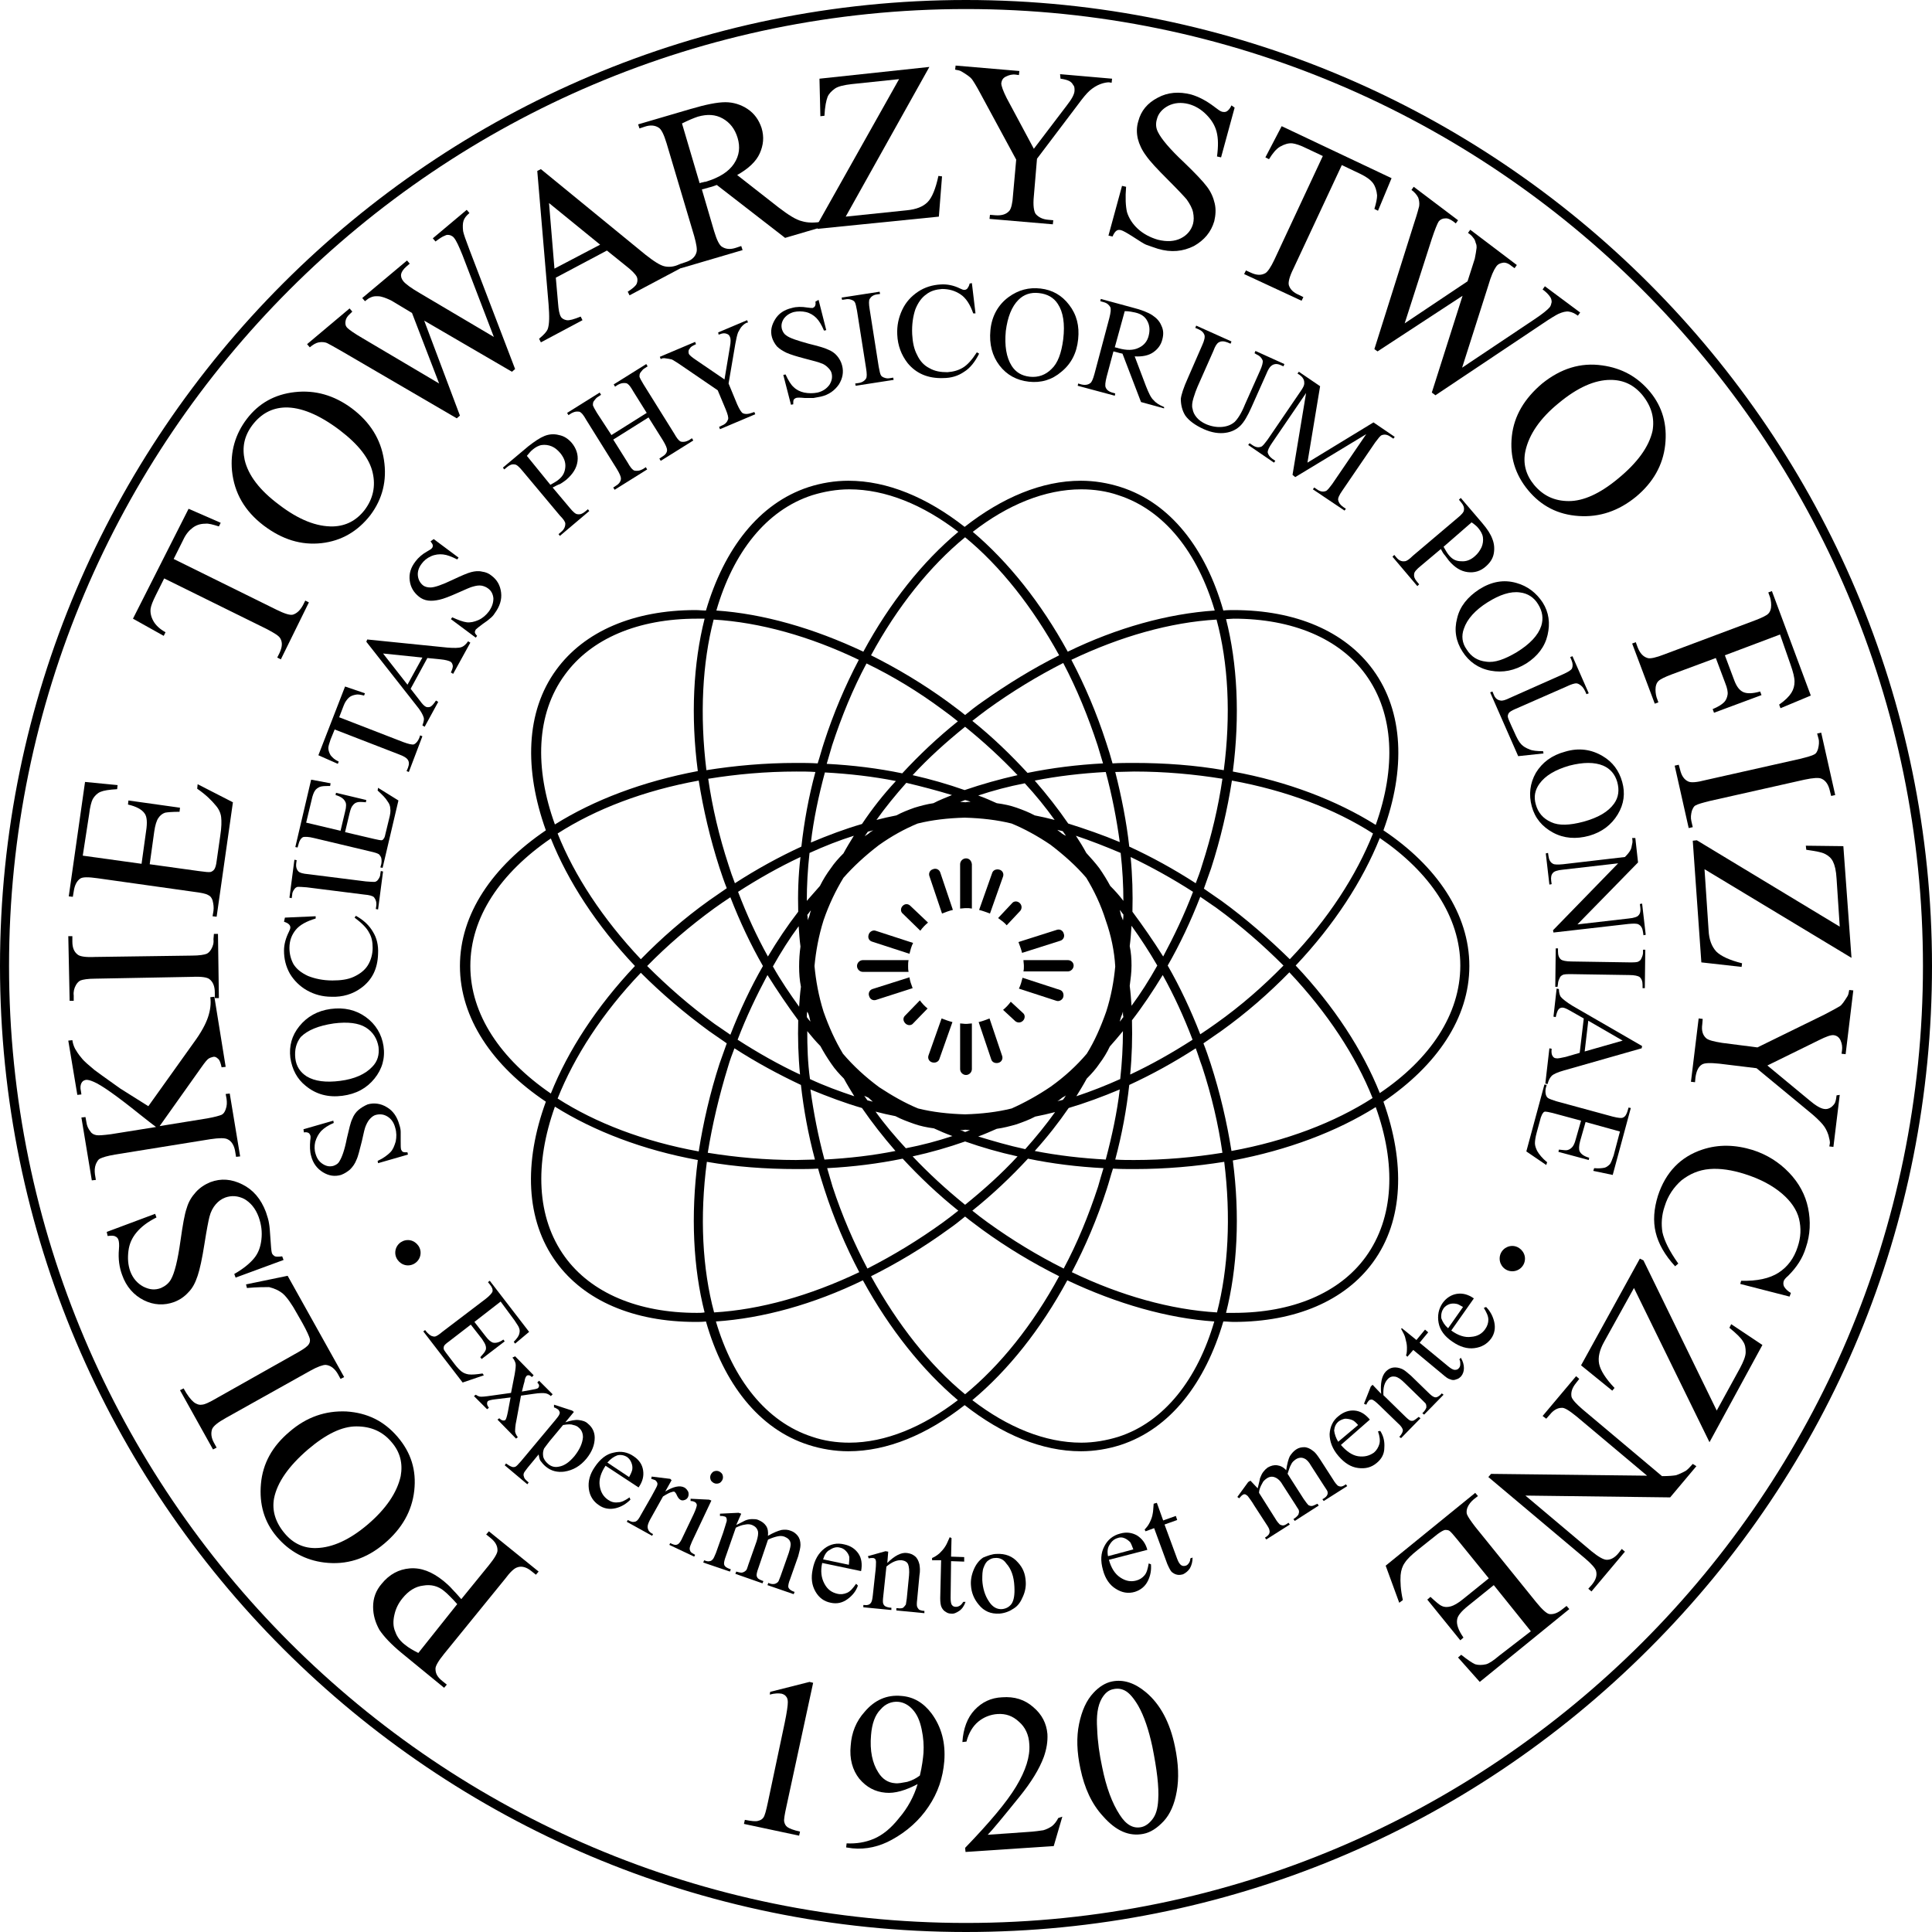 <?xml version="1.0" encoding="utf-8"?>
<!-- Generator: Adobe Illustrator 23.0.3, SVG Export Plug-In . SVG Version: 6.00 Build 0)  -->
<svg version="1.1" id="Warstwa_5" xmlns="http://www.w3.org/2000/svg" xmlns:xlink="http://www.w3.org/1999/xlink" x="0px" y="0px"
	 viewBox="0 0 427.2 427.2" style="enable-background:new 0 0 427.2 427.2;" xml:space="preserve">
<style type="text/css">
	.st0{fill:#000000;}
</style>
<g>
	<g>
		<path class="st0" d="M102,353.6l6.1-7.5c1.3-1.6,2-2.8,1.9-3.4c0-0.9-0.5-1.8-1.5-2.6l-1-0.8l0.6-0.7l11,8.9l-0.6,0.7l-1-0.8
			c-1.1-0.9-2.2-1.2-3.2-0.8c-0.6,0.2-1.5,1-2.6,2.5l-13.5,16.6c-1.3,1.6-2,2.8-1.9,3.4c0,1,0.5,1.8,1.5,2.6l1,0.8l-0.6,0.7
			l-9.4-7.7c-2.3-1.9-3.9-3.6-4.9-5.1c-0.9-1.6-1.4-3.3-1.4-5.1c0-1.9,0.6-3.6,1.9-5.1c1.7-2.1,3.8-3.2,6.2-3.4
			c2.5-0.2,4.9,0.7,7.5,2.8c0.6,0.5,1.3,1.1,1.9,1.8C100.6,352,101.3,352.8,102,353.6z M101.1,354.7c-0.6-0.7-1.1-1.2-1.6-1.7
			s-0.9-0.9-1.3-1.2c-1.3-1.1-2.9-1.5-4.6-1.2c-1.8,0.2-3.3,1.2-4.6,2.8c-0.9,1.1-1.5,2.3-1.8,3.7c-0.3,1.3-0.3,2.6,0.2,3.7
			c0.4,1.2,1.2,2.2,2.3,3c0.6,0.5,1.6,1.1,2.8,1.7L101.1,354.7z"/>
		<path class="st0" d="M61.2,339.8c-2.8-3.3-3.9-7.2-3.5-11.7c0.4-4.5,2.5-8.3,6.3-11.5c3.8-3.3,8-4.7,12.6-4.5
			c4.6,0.3,8.3,2.1,11.3,5.6s4.2,7.4,3.7,11.9s-2.7,8.4-6.6,11.7c-4,3.4-8.4,4.8-13.3,4.2C67.6,345,64,343.1,61.2,339.8z M62.9,339
			c1.9,2.3,4.3,3.4,7.1,3.3c3.5-0.1,7.3-1.8,11.3-5.2c4.1-3.5,6.5-7.1,7.3-10.7c0.5-2.8-0.1-5.3-2-7.5c-2-2.4-4.6-3.5-7.8-3.5
			s-6.7,1.7-10.7,5.1c-4.3,3.7-6.8,7.3-7.5,10.8C60.1,334,60.9,336.6,62.9,339z"/>
		<path class="st0" d="M54.6,284.8l-0.2-0.8l9.2-1.9l12.5,22.4l-0.8,0.4l-0.6-1.1c-0.7-1.2-1.6-1.9-2.7-2c-0.6,0-1.8,0.4-3.4,1.3
			L50,313.5c-1.8,1-2.8,1.8-3.1,2.5c-0.3,0.9-0.2,1.9,0.4,3l0.6,1.1l-0.8,0.4l-7.3-13.1l0.8-0.4c0.8,1.5,1.6,2.5,2.2,3
			s1.3,0.7,1.8,0.6c0.6,0,1.7-0.5,3.4-1.5l18.1-10.2c1.2-0.7,1.9-1.2,2.2-1.7c0.2-0.3,0.3-0.7,0.2-1.2c-0.1-0.4-0.6-1.6-1.6-3.4
			l-1.2-2.1c-1.2-2.2-2.3-3.7-3.1-4.4c-0.8-0.7-1.9-1.2-3.1-1.5C58.5,284.6,56.8,284.6,54.6,284.8z"/>
		<path class="st0" d="M23.6,272.4l10.7-4l0.3,0.8c-2,1-3.4,2.1-4.4,3.3c-1,1.2-1.6,2.5-1.8,4.1c-0.2,1.6-0.1,3.1,0.4,4.5
			c0.6,1.6,1.6,2.7,2.9,3.4c1.4,0.7,2.6,0.8,3.9,0.3c0.9-0.4,1.7-1,2.2-1.9c0.8-1.4,1.5-4.2,2.1-8.5c0.5-3.5,0.9-5.9,1.4-7.3
			c0.4-1.4,1.1-2.5,2-3.5s2-1.7,3.2-2.2c2.4-0.9,4.7-0.7,7.1,0.5s4.1,3.2,5.2,6.1c0.3,0.9,0.6,1.8,0.7,2.6c0.1,0.5,0.2,1.6,0.3,3.3
			c0.1,1.7,0.2,2.7,0.3,3.1s0.4,0.6,0.7,0.8c0.3,0.1,0.8,0.1,1.6,0l0.3,0.8l-10.6,3.9l-0.3-0.8c2.1-1.2,3.5-2.4,4.4-3.5
			s1.4-2.4,1.6-4.1s0-3.3-0.6-5c-0.7-1.9-1.8-3.2-3.2-4c-1.4-0.7-2.8-0.8-4.2-0.3c-0.8,0.3-1.5,0.8-2.1,1.5s-1.1,1.6-1.4,2.8
			c-0.2,0.8-0.6,2.8-1.1,6s-1,5.5-1.5,7s-1.1,2.7-2,3.6c-0.9,1-1.9,1.7-3.2,2.2c-2.2,0.8-4.5,0.7-6.7-0.4s-3.9-3-4.8-5.6
			c-0.6-1.6-0.9-3.5-0.7-5.7c0.1-1,0-1.7-0.1-2c-0.1-0.4-0.4-0.7-0.7-0.8c-0.3-0.2-0.9-0.2-1.7-0.1L23.6,272.4z"/>
		<path class="st0" d="M32.8,244.6l10-14c1.7-2.3,2.7-4.2,3.2-5.7s0.7-3,0.5-4.4l0.9-0.1l2.5,15.5L49,236c-0.2-0.9-0.4-1.6-0.8-1.9
			c-0.4-0.4-0.8-0.5-1.1-0.4c-0.4,0.1-0.7,0.2-1,0.4c-0.3,0.2-0.8,0.8-1.5,1.8L35.3,249l10.5-1.7c1.7-0.3,2.7-0.6,3.2-0.8
			c0.4-0.2,0.7-0.6,0.9-1.2c0.3-0.8,0.3-1.5,0.2-2.3l-0.2-1.1l0.9-0.1l2.3,13.9l-0.9,0.1l-0.2-1.2c-0.2-1.3-0.8-2.3-1.7-2.7
			c-0.6-0.3-1.8-0.3-3.8,0l-21.1,3.4c-1.7,0.3-2.7,0.6-3.3,0.9c-0.4,0.2-0.6,0.6-0.9,1.2c-0.3,0.8-0.3,1.5-0.2,2.3l0.2,1.2l-0.9,0.1
			L18,247.1l0.9-0.1l0.2,1.1c0.1,0.8,0.4,1.5,0.9,2.1c0.3,0.5,0.8,0.7,1.3,0.8c0.5,0.1,1.6,0,3.2-0.2l10-1.6
			c-0.4-0.3-1.6-1.2-3.6-2.8c-5.1-4.1-8.5-6.5-10.2-7.2c-0.7-0.3-1.3-0.5-1.8-0.4c-0.4,0.1-0.7,0.3-0.9,0.7c-0.2,0.4-0.3,1-0.1,1.8
			L18,242l-0.9,0.1l-2-12L16,230c0.1,0.7,0.3,1.3,0.6,1.9c0.3,0.5,0.7,1.2,1.4,2c0.6,0.8,1.6,1.6,2.9,2.7c0.4,0.3,2.3,1.7,5.7,4.1
			L32.8,244.6z"/>
		<path class="st0" d="M47.3,206.5h0.9l0.2,14.2h-0.9v-1.2c0-1.4-0.4-2.4-1.2-3c-0.5-0.4-1.8-0.6-3.8-0.5l-21.4,0.4
			c-1.7,0-2.8,0.2-3.3,0.4c-0.4,0.2-0.7,0.5-1,1c-0.4,0.7-0.6,1.5-0.5,2.3v1.2h-0.9L15.1,207H16v1.2c0,1.4,0.4,2.3,1.2,2.9
			c0.5,0.4,1.8,0.6,3.8,0.5l21.4-0.3c1.7,0,2.8-0.2,3.3-0.4c0.4-0.2,0.7-0.5,1-1c0.4-0.7,0.6-1.4,0.5-2.2L47.3,206.5z"/>
		<path class="st0" d="M18.3,189.2l13,1.8l1-7.2c0.3-1.9,0.2-3.2-0.3-3.9c-0.6-0.9-1.9-1.6-3.7-2l0.1-0.9l11.4,1.6l-0.1,0.9
			c-1.6,0-2.7,0.1-3.2,0.2c-0.6,0.2-1.1,0.6-1.5,1.2c-0.4,0.6-0.7,1.6-0.9,3l-1,7.2l10.8,1.5c1.5,0.2,2.3,0.3,2.7,0.2
			c0.3-0.1,0.6-0.3,0.8-0.6c0.2-0.3,0.4-0.9,0.5-1.8l0.8-5.6c0.3-1.9,0.3-3.2,0.2-4.1c-0.1-0.9-0.5-1.8-1.2-2.6
			c-0.9-1.1-2.2-2.4-4.1-3.7l0.1-1l7.8,4l-3.6,25.3l-0.9-0.1l0.2-1.2c0.1-0.8,0-1.5-0.2-2.3c-0.2-0.6-0.5-1-1-1.2
			c-0.5-0.3-1.5-0.5-3.1-0.7l-21.3-3c-2.1-0.3-3.4-0.3-3.9,0.1c-0.7,0.5-1.2,1.4-1.4,2.8l-0.2,1.2l-0.9-0.1l3.6-25.3l7.2,0.7
			l-0.1,0.9c-1.8,0.1-3,0.3-3.7,0.6c-0.7,0.3-1.3,0.9-1.7,1.6c-0.3,0.6-0.6,1.7-0.8,3.4L18.3,189.2z"/>
		<path class="st0" d="M41.7,112.5l7.1,3.1l-0.4,0.8c-1.3-0.4-2.3-0.7-3-0.6c-1.1,0-2,0.3-2.8,0.9c-0.8,0.6-1.5,1.4-2.1,2.7
			l-2.1,4.2l22.7,11.2c1.8,0.9,3.1,1.3,3.7,1.1c0.9-0.3,1.6-1,2.2-2.1l0.5-1l0.8,0.4l-6.2,12.6l-0.8-0.4l0.5-1
			c0.6-1.3,0.7-2.3,0.2-3.2c-0.3-0.6-1.3-1.2-3-2.1l-22.7-11.2l-1.8,3.6c-0.7,1.4-1.1,2.4-1.2,3.1c-0.1,0.9,0.1,1.8,0.6,2.7
			s1.4,1.8,2.7,2.5l-0.4,0.8l-6.8-3.8L41.7,112.5z"/>
		<path class="st0" d="M54.6,92.6c2.6-3.4,6.1-5.4,10.6-5.9s8.7,0.7,12.6,3.6c4,3,6.4,6.8,7.1,11.4c0.7,4.5-0.3,8.6-3,12.2
			c-2.8,3.6-6.4,5.7-10.8,6.2c-4.5,0.5-8.7-0.8-12.8-3.9c-4.2-3.2-6.5-7.2-7-12.1C50.9,99.9,52,96,54.6,92.6z M55.8,94
			c-1.8,2.4-2.3,4.9-1.7,7.7c0.8,3.4,3.3,6.7,7.6,9.9c4.3,3.3,8.3,4.9,12,4.8c2.8-0.1,5.1-1.3,6.9-3.6c1.9-2.5,2.5-5.3,1.8-8.3
			c-0.7-3.1-3.1-6.2-7.3-9.4c-4.5-3.4-8.6-5.1-12.1-5C60.1,90.2,57.7,91.5,55.8,94z"/>
		<path class="st0" d="M103.2,46.4l0.6,0.7c-0.7,0.6-1.1,1.1-1.3,1.7s-0.2,1.4-0.1,2.3c0.1,0.6,0.6,2,1.4,4.1l10.1,26.4l-0.7,0.6
			L93.8,70.9l7.9,21l-0.7,0.6L75.8,77.8c-1.9-1.1-3-1.7-3.4-1.9c-0.6-0.3-1.3-0.3-1.9-0.2c-0.6,0.1-1.3,0.5-2,1.1l-0.6-0.7l9.4-7.9
			l0.6,0.7l-0.4,0.4c-0.7,0.6-1,1.1-1.1,1.7c-0.1,0.6,0,1.1,0.4,1.5s1.5,1.2,3.4,2.3l16.9,10l-6-15.6l-2.5-1.5l-2-1.2
			c-0.8-0.4-1.5-0.7-2.3-0.9c-0.4-0.1-0.7-0.1-1.1-0.1c-0.5,0-0.9,0.1-1.3,0.3c-0.3,0.1-0.7,0.4-1.2,0.8l-0.6-0.7l9.9-8.3l0.6,0.7
			l-0.7,0.6c-0.7,0.6-1.1,1.2-1.2,1.7c-0.1,0.6,0.1,1.1,0.5,1.6c0.5,0.6,1.7,1.5,3.6,2.6l16.4,9.7l-6.9-18c-0.8-2-1.4-3.3-1.9-3.9
			c-0.2-0.3-0.6-0.5-0.9-0.6c-0.4-0.1-0.8-0.1-1.1,0.1c-0.6,0.2-1.3,0.7-2.1,1.3l-0.6-0.7L103.2,46.4z"/>
		<path class="st0" d="M134.2,55.4l-11.3,6l0.5,5.7c0.1,1.4,0.3,2.4,0.6,2.9c0.2,0.4,0.7,0.7,1.3,0.8s1.6-0.2,3.1-0.8l0.4,0.8
			l-9.2,4.9l-0.4-0.8c1.1-0.9,1.7-1.6,1.9-2.1c0.4-1.1,0.4-2.9,0.2-5.5l-2.5-29.5l0.8-0.4l23.1,18.9c1.9,1.5,3.3,2.4,4.3,2.6
			c1,0.2,2.1,0.1,3.3-0.5l0.4,0.8l-11.5,6.1l-0.4-0.8c1.1-0.7,1.8-1.3,2-1.8s0.2-1.1,0-1.5c-0.3-0.6-1.2-1.5-2.5-2.5L134.2,55.4z
			 M132.7,54.1l-11.3-9.2l1.2,14.5L132.7,54.1z"/>
		<path class="st0" d="M182.1,50.1l-8.5,2.5l-15.1-11.7c-0.8,0.3-1.4,0.5-1.9,0.6c-0.2,0.1-0.4,0.1-0.7,0.2
			c-0.2,0.1-0.5,0.1-0.7,0.2l2.7,9.2c0.6,2,1.2,3.2,1.8,3.5c0.8,0.5,1.8,0.6,3,0.2l1.2-0.4l0.3,0.9l-13.6,4l-0.3-0.9l1.2-0.4
			c1.3-0.4,2.2-1.1,2.5-2.2c0.2-0.6,0-1.8-0.5-3.6l-6.1-20.5c-0.6-2-1.2-3.2-1.8-3.5c-0.8-0.5-1.8-0.6-3-0.2l-1.2,0.4l-0.3-0.9
			l11.6-3.4c3.4-1,5.9-1.5,7.7-1.5c1.7,0,3.4,0.5,4.9,1.5s2.5,2.4,3.1,4.2c0.6,2,0.4,3.8-0.4,5.6c-0.8,1.8-2.5,3.4-5,4.8l9.2,7.2
			c2.1,1.6,3.8,2.7,5.1,3c1.3,0.4,2.8,0.4,4.6,0.1L182.1,50.1z M154.7,40.5c0.3-0.1,0.6-0.2,0.8-0.2c0.2-0.1,0.4-0.1,0.5-0.1
			c3-0.9,5.1-2.2,6.3-4s1.4-3.7,0.8-5.7c-0.6-2-1.7-3.4-3.3-4.3s-3.4-1-5.5-0.4c-0.9,0.3-2.1,0.8-3.5,1.5L154.7,40.5z"/>
		<path class="st0" d="M205.5,14.8L187,47.9l13.5-1.4c2.1-0.2,3.6-0.8,4.6-1.8s1.8-3,2.4-5.8l0.8,0.1l-0.7,8.9l-26.8,2.7l-0.1-0.9
			l18.1-32.2l-10.5,1.1c-1.7,0.2-3,0.5-3.7,1s-1.3,1.1-1.6,1.8c-0.3,0.8-0.6,2.1-0.7,4.2l-0.9,0.1l-0.2-8.3L205.5,14.8z"/>
		<path class="st0" d="M234.4,16.4l11.5,1l-0.1,0.9l-0.6-0.1c-0.4,0-1.1,0.1-1.9,0.4s-1.6,0.8-2.3,1.4c-0.7,0.6-1.6,1.7-2.7,3.2
			l-9,11.9l-0.7,8.3c-0.2,2,0,3.3,0.4,3.9c0.6,0.7,1.5,1.2,2.8,1.3l1.1,0.1l-0.1,0.9l-14-1.2l0.1-0.9l1.2,0.1c1.4,0.1,2.4-0.2,3.1-1
			c0.4-0.5,0.7-1.7,0.8-3.5l0.7-7.8l-7.9-14.6c-0.9-1.7-1.6-2.8-1.9-3.2c-0.3-0.4-1.1-1-2.3-1.7c-0.3-0.2-0.8-0.3-1.4-0.4l0.1-0.9
			l14.1,1.2l-0.1,0.9l-0.7-0.1c-0.8-0.1-1.5,0.1-2.1,0.4c-0.7,0.3-1,0.8-1.1,1.5c0,0.6,0.4,1.7,1.2,3.3l6,11.2l7.3-9.6
			c1.1-1.4,1.7-2.5,1.7-3.3c0-0.5,0-0.9-0.3-1.2c-0.2-0.4-0.5-0.7-0.9-0.9c-0.4-0.2-1.1-0.4-1.9-0.5L234.4,16.4z"/>
		<path class="st0" d="M273,23.8l-3,11l-0.9-0.2c0.3-2.2,0.3-4-0.1-5.5s-1.2-2.7-2.3-3.8c-1.1-1.1-2.4-1.9-3.9-2.3
			c-1.6-0.4-3.1-0.3-4.5,0.4c-1.3,0.7-2.2,1.7-2.5,3c-0.3,1-0.2,2,0.3,2.9c0.7,1.4,2.5,3.6,5.7,6.6c2.5,2.4,4.2,4.2,5.1,5.4
			c0.9,1.2,1.4,2.4,1.7,3.7c0.3,1.3,0.2,2.6-0.1,3.9c-0.7,2.4-2.2,4.2-4.5,5.5c-2.4,1.2-5,1.5-8,0.6c-0.9-0.3-1.8-0.6-2.6-0.9
			c-0.5-0.2-1.4-0.8-2.8-1.7c-1.4-0.9-2.3-1.4-2.7-1.5c-0.4-0.1-0.7-0.1-1,0.1s-0.6,0.6-0.9,1.3l-0.9-0.2l3-11l0.9,0.2
			c-0.2,2.4-0.1,4.3,0.2,5.6c0.4,1.3,1.2,2.6,2.4,3.7c1.2,1.1,2.7,1.9,4.4,2.4c2,0.5,3.7,0.4,5.1-0.3c1.4-0.7,2.3-1.8,2.7-3.2
			c0.2-0.8,0.2-1.6,0-2.6c-0.2-0.9-0.7-1.8-1.4-2.8c-0.5-0.6-1.9-2.1-4.2-4.4c-2.3-2.3-3.9-4-4.8-5.3c-0.9-1.2-1.5-2.5-1.8-3.7
			c-0.3-1.3-0.3-2.6,0.1-3.9c0.6-2.3,2-4,4.3-5.2c2.2-1.2,4.7-1.4,7.4-0.7c1.7,0.5,3.4,1.4,5.1,2.7c0.8,0.6,1.3,1,1.7,1.1
			c0.4,0.1,0.8,0.1,1.1-0.1c0.3-0.2,0.7-0.6,1-1.3L273,23.8z"/>
		<path class="st0" d="M307.7,39.4l-3,7.2l-0.8-0.4c0.4-1.3,0.6-2.3,0.6-3c-0.1-1.1-0.4-2-0.9-2.7c-0.6-0.8-1.5-1.4-2.7-2l-4.2-2
			L286,59.4c-0.9,1.8-1.2,3.1-1,3.7c0.3,0.9,1,1.6,2.2,2.1l1,0.5l-0.4,0.8l-12.7-5.9l0.4-0.8l1.1,0.5c1.3,0.6,2.3,0.6,3.2,0.1
			c0.5-0.3,1.2-1.3,2-3l10.7-22.9l-3.6-1.7c-1.4-0.7-2.4-1-3.1-1.1c-0.9-0.1-1.8,0.2-2.7,0.7c-0.9,0.5-1.7,1.5-2.5,2.8l-0.8-0.4
			l3.6-6.9L307.7,39.4z"/>
		<path class="st0" d="M349.4,69.1l-0.5,0.7c-0.7-0.5-1.3-0.8-2-0.9c-0.6-0.1-1.4,0.1-2.3,0.5c-0.6,0.3-1.8,1-3.7,2.3l-23.5,15.7
			l-0.8-0.6l6.8-21.4l-18.8,12.3l-0.7-0.5l8.8-27.9c0.7-2.1,1-3.3,1.1-3.7c0.1-0.7,0-1.3-0.2-1.9c-0.3-0.6-0.8-1.2-1.5-1.7l0.5-0.7
			l9.8,7.4l-0.5,0.7l-0.5-0.4c-0.7-0.5-1.3-0.8-1.9-0.7c-0.6,0-1.1,0.3-1.4,0.7c-0.3,0.5-0.8,1.7-1.5,3.8l-6,18.7l13.9-9.3l0.9-2.8
			l0.7-2.2c0.2-0.9,0.3-1.7,0.4-2.4c0-0.4,0-0.7-0.2-1.1c-0.1-0.5-0.3-0.9-0.6-1.2c-0.2-0.3-0.5-0.6-1.1-1l0.5-0.7l10.3,7.8
			l-0.5,0.7l-0.7-0.5c-0.7-0.6-1.4-0.8-1.9-0.7c-0.6,0.1-1.1,0.3-1.5,0.9c-0.5,0.7-1.1,2-1.7,4.1l-5.8,18.2l16-10.7
			c1.8-1.2,2.9-2.1,3.4-2.7c0.2-0.3,0.3-0.6,0.4-1.1c0-0.4-0.1-0.8-0.3-1.1c-0.4-0.6-0.9-1.1-1.7-1.7l0.5-0.7L349.4,69.1z"/>
		<path class="st0" d="M364.9,86.7c2.7,3.3,3.8,7.2,3.3,11.7s-2.7,8.3-6.4,11.4c-3.9,3.2-8.1,4.6-12.7,4.3s-8.3-2.2-11.2-5.7
			c-2.9-3.5-4.1-7.5-3.6-12s2.8-8.3,6.7-11.6c4.1-3.3,8.5-4.7,13.3-4C358.6,81.4,362.1,83.3,364.9,86.7z M363.2,87.4
			c-1.9-2.3-4.2-3.4-7.1-3.4c-3.5,0-7.3,1.7-11.4,5.1c-4.2,3.4-6.6,7-7.4,10.6c-0.6,2.8,0.1,5.3,1.9,7.5c2,2.4,4.5,3.6,7.7,3.6
			s6.8-1.6,10.8-4.9c4.4-3.6,6.9-7.1,7.7-10.6C365.9,92.5,365.2,89.9,363.2,87.4z"/>
		<path class="st0" d="M393.6,140.3l-12.2,4.6l2.1,5.6c0.5,1.3,1.1,2.1,1.9,2.5s2.1,0.4,3.8-0.1l0.3,0.8l-10.5,3.9l-0.3-0.8
			c1.2-0.5,2-1,2.5-1.5s0.7-1.1,0.8-1.7c0.1-0.6-0.1-1.5-0.5-2.5l-2.1-5.6l-9.7,3.6c-1.6,0.6-2.6,1.1-3,1.5
			c-0.3,0.3-0.5,0.7-0.6,1.3c-0.1,0.8,0,1.6,0.2,2.3l0.4,1.1l-0.8,0.3l-5-13.3l0.8-0.3l0.4,1.1c0.5,1.3,1.2,2.1,2.2,2.4
			c0.6,0.2,1.9-0.1,3.7-0.8l20-7.5c1.6-0.6,2.6-1.1,3-1.5c0.3-0.3,0.5-0.7,0.6-1.3c0.1-0.8,0-1.6-0.2-2.3L391,131l0.8-0.3l8.6,23.1
			l-6.7,2.8l-0.3-0.8c1.3-0.9,2.2-1.8,2.7-2.6c0.5-0.8,0.7-1.6,0.7-2.5s-0.3-2.1-0.9-3.8L393.6,140.3z"/>
		<path class="st0" d="M374.3,182.9l-0.9,0.2l-3.1-13.8l0.9-0.2l0.3,1.1c0.3,1.3,0.9,2.2,1.8,2.6c0.6,0.3,1.9,0.2,3.8-0.3l20.9-4.7
			c1.6-0.4,2.7-0.7,3.2-1c0.4-0.2,0.6-0.6,0.8-1.2c0.2-0.8,0.3-1.6,0.1-2.3l-0.3-1.1l0.9-0.2l3.1,13.8l-0.9,0.2l-0.3-1.2
			c-0.3-1.3-0.9-2.2-1.8-2.6c-0.6-0.3-1.9-0.2-3.8,0.2l-20.9,4.7c-1.6,0.4-2.7,0.7-3.2,1c-0.4,0.2-0.6,0.7-0.8,1.2
			c-0.2,0.8-0.3,1.5-0.1,2.3L374.3,182.9z"/>
		<path class="st0" d="M409.4,211.8l-32.5-19.6l0.9,13.5c0.1,2.1,0.7,3.6,1.7,4.7c1,1,2.9,1.9,5.7,2.6l-0.1,0.8l-8.9-1l-1.9-26.9
			l0.9-0.1l31.6,19.1l-0.7-10.6c-0.1-1.8-0.4-3-0.8-3.8s-1-1.3-1.8-1.7c-0.8-0.4-2.1-0.6-4.1-0.9l-0.1-0.9l8.3,0.1L409.4,211.8z"/>
		<path class="st0" d="M406.8,242.1l-1.4,11.5l-0.9-0.1l0.1-0.6c0.1-0.4-0.1-1.1-0.3-1.9c-0.3-0.9-0.7-1.7-1.3-2.4
			c-0.6-0.7-1.6-1.7-3.1-2.9l-11.5-9.5l-8.2-1c-2-0.2-3.3-0.2-3.9,0.2c-0.8,0.5-1.2,1.5-1.4,2.8l-0.1,1.1l-0.9-0.1l1.7-14l0.9,0.1
			l-0.1,1.2c-0.2,1.4,0.1,2.4,0.9,3.1c0.5,0.4,1.6,0.7,3.5,1l7.8,1l14.9-7.3c1.7-0.9,2.8-1.5,3.3-1.8s1-1.1,1.7-2.2
			c0.2-0.3,0.3-0.8,0.4-1.4l0.9,0.1l-1.7,14.1l-0.9-0.1l0.1-0.7c0.1-0.8,0-1.5-0.3-2.2s-0.8-1.1-1.5-1.2c-0.6-0.1-1.7,0.3-3.3,1.1
			l-11.4,5.6l9.3,7.7c1.4,1.2,2.5,1.8,3.2,1.9c0.5,0.1,0.9,0,1.3-0.2s0.7-0.5,1-0.9s0.4-1.1,0.5-1.9L406.8,242.1z"/>
		<path class="st0" d="M395.7,286.7l-10.9-2.8l0.2-0.7c3.5,0.1,6.3-0.5,8.3-1.8s3.4-3.2,4.2-5.7c0.7-2.1,0.8-4.1,0.3-6.2
			c-0.5-2-1.8-3.9-3.8-5.6s-4.7-3.2-8.2-4.3c-2.8-0.9-5.5-1.3-7.8-1.1c-2.4,0.2-4.4,1.1-6.2,2.5c-1.7,1.5-3,3.4-3.7,5.7
			c-0.7,2-0.8,4-0.5,5.8c0.4,1.8,1.5,4.1,3.5,6.9l-0.7,0.6c-2.3-2.5-3.7-5-4.3-7.5c-0.6-2.5-0.4-5.2,0.5-8.1c1.7-5.2,5-8.6,9.8-10.2
			c3.6-1.2,7.3-1.1,11.2,0.1c3.1,1,5.8,2.7,8,5s3.6,4.9,4.2,7.8s0.5,5.9-0.5,8.8c-0.7,2.3-2,4.3-3.9,6.2c-0.6,0.5-0.9,0.9-1,1.2
			c-0.1,0.4-0.1,0.8,0.1,1.2c0.3,0.5,0.8,1,1.5,1.4L395.7,286.7z"/>
		<path class="st0" d="M378,318.9l-16.7-34.1l-6.6,11.9c-1,1.8-1.4,3.4-1.1,4.9c0.3,1.4,1.4,3.2,3.4,5.3l-0.5,0.6l-6.9-5.6l13-23.6
			l0.8,0.4l16.2,33.2l5.1-9.3c0.8-1.5,1.3-2.7,1.3-3.6s-0.1-1.7-0.6-2.4c-0.4-0.7-1.4-1.7-3-3l0.4-0.8l6.9,4.6L378,318.9z"/>
		<path class="st0" d="M375.1,324.2l-5.8,6.9l-32-0.4l14.6,12.3c1.6,1.3,2.7,1.9,3.4,1.9c0.9,0,1.8-0.5,2.6-1.5l0.7-0.9l0.7,0.6
			l-7.4,8.8l-0.7-0.6l0.8-0.9c0.9-1.1,1.2-2.1,0.9-3.1c-0.2-0.6-1-1.5-2.4-2.7l-21.4-18l0.6-0.7l34.5,0.4l-15.6-13.1
			c-1.6-1.3-2.7-2-3.3-1.9c-0.9,0-1.8,0.5-2.6,1.5l-0.8,0.9l-0.8-0.6l7.4-8.8l0.7,0.6l-0.7,0.9c-0.9,1.1-1.2,2.1-1,3.1
			c0.2,0.6,1,1.5,2.4,2.7l17.6,14.8c1.5,0,2.5-0.1,3.1-0.2c0.6-0.2,1.3-0.5,2.2-1c0.4-0.3,0.9-0.8,1.5-1.5L375.1,324.2z"/>
		<path class="st0" d="M338.5,360.7l-8.2-10.2l-5.7,4.6c-1.5,1.2-2.3,2.2-2.4,3c-0.2,1.1,0.3,2.4,1.4,4l-0.7,0.6l-7.3-9l0.7-0.6
			c1.2,1.1,2,1.8,2.5,2c0.6,0.3,1.2,0.3,2,0.1c0.7-0.2,1.6-0.7,2.7-1.6l5.7-4.6l-6.9-8.5c-0.9-1.1-1.5-1.8-1.8-2s-0.6-0.2-1-0.2
			c-0.4,0.1-0.9,0.4-1.6,0.9l-4.4,3.5c-1.5,1.2-2.4,2.1-2.9,2.9c-0.5,0.7-0.8,1.6-0.9,2.7c-0.1,1.4,0,3.3,0.5,5.5l-0.8,0.6l-3-8.2
			l19.8-16.1l0.6,0.7l-0.9,0.7c-0.6,0.5-1.1,1.1-1.4,1.8c-0.2,0.5-0.3,1.1-0.1,1.6c0.2,0.5,0.8,1.4,1.8,2.7l13.5,16.7
			c1.3,1.6,2.3,2.5,2.9,2.6c0.9,0.1,1.8-0.2,2.9-1.1l0.9-0.7l0.6,0.7l-19.8,16.1l-4.8-5.4l0.7-0.6c1.4,1.1,2.4,1.8,3.1,2.1
			c0.7,0.2,1.5,0.2,2.4,0c0.7-0.2,1.6-0.8,2.9-1.9L338.5,360.7z"/>
	</g>
	<g>
		<path class="st0" d="M67.1,249.7l6.6-1.9l0.1,0.5c-1.2,0.5-2.1,1.1-2.8,1.8c-0.6,0.7-1,1.4-1.3,2.4c-0.2,0.9-0.2,1.8,0.1,2.7
			c0.3,1,0.8,1.7,1.6,2.2s1.5,0.6,2.3,0.4c0.6-0.2,1.1-0.5,1.4-1.1c0.5-0.8,1.1-2.4,1.6-5c0.5-2.1,0.8-3.5,1.2-4.3
			c0.3-0.8,0.8-1.5,1.4-2c0.6-0.5,1.3-0.9,2-1.2c1.4-0.4,2.9-0.2,4.2,0.6c1.4,0.8,2.3,2.1,2.8,3.9c0.2,0.6,0.3,1.1,0.3,1.6
			c0,0.3,0,1,0,2s0,1.6,0.1,1.9c0.1,0.2,0.2,0.4,0.4,0.5s0.5,0.1,1,0.1l0.1,0.5l-6.6,1.9l-0.1-0.5c1.3-0.6,2.2-1.3,2.8-1.9
			s0.9-1.4,1.2-2.4c0.2-1,0.2-2-0.1-3c-0.3-1.2-0.9-2-1.7-2.5s-1.6-0.6-2.5-0.4c-0.5,0.1-0.9,0.4-1.3,0.8c-0.4,0.4-0.7,0.9-1,1.6
			c-0.2,0.4-0.5,1.6-0.9,3.5c-0.5,1.9-0.8,3.3-1.2,4.1c-0.3,0.8-0.8,1.5-1.4,2.1c-0.6,0.5-1.2,0.9-2,1.2c-1.4,0.4-2.7,0.2-4-0.6
			c-1.3-0.8-2.2-2-2.6-3.6c-0.3-1-0.3-2.2-0.2-3.4c0.1-0.6,0.1-1,0-1.2s-0.2-0.4-0.4-0.5s-0.5-0.2-1-0.1L67.1,249.7z"/>
		<path class="st0" d="M64.2,233.9c-0.3-2.6,0.3-4.9,2-7s4-3.4,6.9-3.8c3-0.4,5.6,0.2,7.8,1.8c2.2,1.6,3.5,3.8,3.9,6.4
			c0.4,2.7-0.3,5.1-2,7.2s-4,3.4-7.1,3.8s-5.8-0.3-8.1-2.2C65.7,238.6,64.6,236.5,64.2,233.9z M65.3,234c0.2,1.8,1.1,3.1,2.5,4
			c1.8,1.1,4.3,1.4,7.4,1c3.2-0.4,5.6-1.5,7.1-3.1c1.2-1.2,1.6-2.7,1.4-4.4c-0.3-1.8-1.2-3.3-2.8-4.3s-4-1.3-7.1-0.9
			c-3.4,0.5-5.8,1.5-7.3,3C65.5,230.6,65.1,232.1,65.3,234z"/>
		<path class="st0" d="M63,202.9l6.8-0.3v0.5c-2,0.6-3.5,1.4-4.4,2.5s-1.4,2.4-1.4,4c0,1.3,0.3,2.5,0.9,3.6c0.7,1.1,1.7,1.9,3.2,2.6
			c1.5,0.6,3.3,1,5.4,1c1.8,0,3.4-0.2,4.7-0.8c1.3-0.6,2.4-1.4,3.1-2.5c0.7-1.1,1.1-2.5,1.1-3.9c0-1.3-0.2-2.4-0.8-3.4
			c-0.5-1-1.6-2.1-3.2-3.3l0.3-0.4c1.8,1,3,2.2,3.8,3.6c0.8,1.3,1.2,2.9,1.1,4.8c-0.1,3.3-1.3,5.8-3.8,7.6c-1.8,1.3-4,2-6.5,1.9
			c-2,0-3.8-0.5-5.4-1.4c-1.6-0.9-2.9-2.2-3.8-3.7c-0.9-1.6-1.3-3.3-1.3-5.1c0-1.4,0.4-2.8,1.1-4.2c0.2-0.4,0.3-0.7,0.3-0.9
			c0-0.3-0.1-0.5-0.3-0.7c-0.3-0.3-0.6-0.4-1.1-0.6L63,202.9z"/>
		<path class="st0" d="M84.2,192.6l0.5,0.1l-1.1,8.4l-0.5-0.1l0.1-0.7c0.1-0.8-0.1-1.4-0.5-1.9c-0.3-0.3-1-0.5-2.2-0.6l-12.7-1.6
			c-1-0.1-1.7-0.1-2-0.1c-0.3,0.1-0.5,0.2-0.7,0.5c-0.3,0.4-0.5,0.8-0.5,1.3l-0.1,0.7l-0.5-0.1l1.1-8.4l0.5,0.1l-0.1,0.7
			c-0.1,0.8,0.1,1.4,0.5,1.8c0.3,0.3,1,0.5,2.2,0.6l12.7,1.6c1,0.1,1.7,0.1,2,0.1c0.3-0.1,0.5-0.2,0.7-0.5c0.3-0.4,0.5-0.8,0.5-1.3
			L84.2,192.6z"/>
		<path class="st0" d="M67.7,181.9l7.6,1.8l1-4.2c0.3-1.1,0.3-1.9,0-2.3c-0.3-0.6-1-1.1-2.1-1.4l0.1-0.5l6.7,1.6l-0.1,0.5
			c-1-0.1-1.6-0.1-1.9,0c-0.4,0.1-0.7,0.3-1,0.7c-0.3,0.3-0.5,0.9-0.7,1.7l-1,4.2l6.4,1.5c0.9,0.2,1.4,0.3,1.6,0.3
			c0.2,0,0.4-0.1,0.5-0.3c0.2-0.2,0.3-0.5,0.4-1l0.8-3.3c0.3-1.1,0.4-1.9,0.3-2.4c0-0.5-0.2-1.1-0.6-1.6c-0.4-0.7-1.2-1.5-2.2-2.4
			l0.1-0.6l4.5,2.8l-3.5,14.9l-0.5-0.1l0.2-0.7c0.1-0.5,0.1-0.9,0-1.4c-0.1-0.3-0.3-0.6-0.5-0.8c-0.3-0.2-0.9-0.4-1.8-0.6l-12.6-3
			c-1.2-0.3-2-0.3-2.4-0.2c-0.5,0.3-0.8,0.8-1,1.6l-0.2,0.7l-0.5-0.1l3.5-14.9l4.3,0.8l-0.1,0.6c-1.1,0-1.8,0-2.3,0.2
			c-0.4,0.2-0.8,0.4-1.1,0.9c-0.2,0.3-0.5,1-0.7,2L67.7,181.9z"/>
		<path class="st0" d="M76.3,151.8l4.4,1.5l-0.2,0.5c-0.8-0.2-1.4-0.3-1.8-0.2c-0.6,0.1-1.2,0.3-1.6,0.7c-0.4,0.4-0.8,0.9-1.1,1.7
			l-1,2.6l14.2,5.5c1.1,0.4,1.9,0.6,2.3,0.5c0.5-0.2,0.9-0.7,1.2-1.4l0.2-0.6l0.5,0.2l-3,7.9l-0.5-0.2l0.3-0.7
			c0.3-0.8,0.3-1.4-0.1-1.9c-0.2-0.3-0.8-0.7-1.9-1.1L74,161.3l-0.9,2.2c-0.3,0.9-0.5,1.5-0.5,1.9c0,0.5,0.2,1.1,0.5,1.6
			c0.4,0.5,0.9,1,1.8,1.4l-0.2,0.5l-4.3-1.9L76.3,151.8z"/>
		<path class="st0" d="M94.5,145.5l-3.7,6.8l2.1,2.7c0.5,0.7,0.9,1.1,1.3,1.3c0.3,0.1,0.6,0.1,0.9,0c0.3-0.1,0.8-0.6,1.3-1.4
			l0.5,0.3l-3,5.5l-0.5-0.3c0.3-0.8,0.4-1.4,0.3-1.7c-0.2-0.7-0.7-1.6-1.7-2.8l-11-14l0.2-0.5l17.8,1.8c1.4,0.1,2.4,0.1,3-0.1
			s1.1-0.7,1.5-1.3l0.5,0.3l-3.8,6.9l-0.5-0.3c0.3-0.7,0.5-1.2,0.4-1.6c-0.1-0.4-0.2-0.6-0.5-0.8c-0.4-0.2-1.1-0.4-2.1-0.5
			L94.5,145.5z M93.4,145.4l-8.7-0.9l5.4,6.9L93.4,145.4z"/>
		<path class="st0" d="M95.9,119.2l5.5,4.1l-0.3,0.4c-1.2-0.6-2.2-1-3.1-1.1c-0.9-0.1-1.8,0-2.7,0.4s-1.6,1-2.1,1.7
			c-0.6,0.8-0.9,1.7-0.8,2.6c0.1,0.9,0.5,1.6,1.1,2.1c0.5,0.4,1.1,0.5,1.7,0.5c0.9,0,2.6-0.6,4.9-1.7c1.9-0.9,3.3-1.5,4.1-1.7
			s1.6-0.3,2.4-0.1c0.8,0.1,1.5,0.4,2.1,0.9c1.2,0.9,1.9,2.1,2.1,3.7c0.2,1.6-0.3,3.1-1.4,4.6c-0.3,0.5-0.7,0.9-1.1,1.2
			c-0.2,0.2-0.7,0.6-1.6,1.2c-0.8,0.6-1.3,1-1.5,1.2c-0.1,0.2-0.2,0.4-0.2,0.6s0.2,0.5,0.5,0.8l-0.3,0.4l-5.5-4.1l0.3-0.4
			c1.3,0.6,2.4,1,3.2,1.1s1.7-0.1,2.6-0.5c0.9-0.4,1.7-1.1,2.3-1.9c0.7-1,1-1.9,1-2.9c-0.1-1-0.5-1.7-1.2-2.2
			c-0.4-0.3-0.9-0.5-1.4-0.6c-0.6-0.1-1.2,0-1.9,0.2c-0.5,0.1-1.6,0.6-3.4,1.4c-1.8,0.8-3.1,1.3-4,1.5c-0.9,0.2-1.7,0.3-2.5,0.2
			s-1.5-0.4-2.1-0.9c-1.1-0.9-1.8-2-2-3.5c-0.2-1.5,0.2-2.9,1.3-4.3c0.6-0.8,1.5-1.6,2.6-2.2c0.5-0.3,0.9-0.5,1-0.7
			c0.2-0.2,0.2-0.4,0.2-0.6c0-0.2-0.2-0.5-0.5-0.9L95.9,119.2z"/>
		<path class="st0" d="M122.2,107.8l3.7,4.4c0.8,1,1.4,1.5,1.8,1.5c0.6,0.1,1.1-0.1,1.7-0.6l0.6-0.5l0.3,0.4l-6.5,5.5l-0.3-0.4
			l0.6-0.5c0.6-0.5,0.9-1.1,0.9-1.8c0-0.4-0.4-1-1.2-1.8l-8.2-9.8c-0.8-1-1.4-1.5-1.8-1.5c-0.6-0.1-1.1,0.1-1.7,0.6l-0.6,0.5
			l-0.3-0.4l5.6-4.7c1.4-1.1,2.6-1.9,3.6-2.3c1-0.4,2.1-0.5,3.2-0.2c1.1,0.2,2,0.8,2.8,1.7c1,1.2,1.5,2.6,1.3,4.1s-1,2.8-2.5,4.1
			c-0.4,0.3-0.8,0.6-1.3,0.9C123.3,107.2,122.8,107.5,122.2,107.8z M121.7,107.2c0.5-0.3,0.9-0.5,1.2-0.7s0.6-0.4,0.8-0.6
			c0.8-0.7,1.2-1.5,1.3-2.6s-0.3-2.1-1.1-3.1c-0.6-0.7-1.2-1.2-1.9-1.5s-1.5-0.4-2.2-0.3c-0.7,0.1-1.4,0.5-2,1
			c-0.4,0.3-0.8,0.8-1.3,1.4L121.7,107.2z"/>
		<path class="st0" d="M135.2,96.2l7.8-4.9l-3-4.8c-0.5-0.9-0.9-1.4-1.2-1.6c-0.2-0.2-0.5-0.2-0.9-0.2c-0.5,0-0.9,0.2-1.3,0.4
			l-0.6,0.4l-0.3-0.5l7.2-4.5l0.3,0.5l-0.6,0.4c-0.4,0.2-0.7,0.6-1,1c-0.2,0.3-0.2,0.6-0.2,0.9c0.1,0.3,0.4,0.9,0.9,1.7l6.8,10.9
			c0.5,0.9,0.9,1.4,1.2,1.6c0.2,0.2,0.5,0.2,0.8,0.2c0.5,0,0.9-0.2,1.3-0.4l0.6-0.4l0.3,0.5l-7.2,4.5l-0.3-0.5l0.6-0.4
			c0.7-0.4,1.1-0.9,1.1-1.5c0-0.4-0.3-1.1-0.9-2.1l-3.2-5.1l-7.8,4.9l3.2,5.1c0.5,0.9,0.9,1.4,1.2,1.6c0.2,0.2,0.5,0.2,0.9,0.2
			c0.5,0,0.9-0.2,1.3-0.4l0.6-0.4l0.3,0.5l-7.2,4.5l-0.3-0.5l0.6-0.4c0.7-0.4,1.1-1,1.1-1.6c0-0.4-0.3-1.1-0.9-2.1l-6.8-10.9
			c-0.5-0.9-0.9-1.4-1.2-1.6c-0.2-0.2-0.5-0.2-0.8-0.2c-0.5,0-0.9,0.2-1.3,0.4l-0.6,0.4l-0.3-0.5l7.2-4.5l0.3,0.5l-0.6,0.4
			c-0.4,0.2-0.7,0.6-1,1c-0.2,0.3-0.2,0.6-0.2,0.9c0.1,0.3,0.4,0.9,0.9,1.7L135.2,96.2z"/>
		<path class="st0" d="M158.8,73.5l6.4-2.7l0.2,0.5l-0.4,0.1c-0.2,0.1-0.5,0.3-0.9,0.7s-0.6,0.9-0.9,1.4c-0.2,0.5-0.4,1.4-0.6,2.5
			l-1.5,8.8l1.9,4.6c0.5,1.1,0.9,1.8,1.3,2c0.5,0.2,1.1,0.2,1.9-0.1l0.6-0.2l0.2,0.5l-7.8,3.3l-0.2-0.5l0.6-0.3
			c0.8-0.3,1.2-0.8,1.4-1.4c0.1-0.4-0.1-1.1-0.5-2.1l-1.8-4.3l-8.2-5.6c-1-0.7-1.6-1-1.9-1.2c-0.3-0.1-0.9-0.2-1.7-0.3
			c-0.2,0-0.5,0-0.8,0.2l-0.2-0.5l7.8-3.3l0.2,0.5l-0.4,0.2c-0.4,0.2-0.8,0.4-1,0.8c-0.3,0.3-0.3,0.7-0.2,1.1
			c0.1,0.3,0.7,0.8,1.6,1.4l6.3,4.3l1.2-7.2c0.2-1.1,0.2-1.8,0-2.2c-0.1-0.3-0.3-0.5-0.5-0.6s-0.5-0.2-0.8-0.2s-0.7,0.1-1.2,0.3
			L158.8,73.5z"/>
		<path class="st0" d="M181,66.3l1.7,6.7l-0.5,0.1c-0.5-1.2-1.1-2.2-1.7-2.8c-0.6-0.6-1.4-1.1-2.3-1.3c-0.9-0.2-1.8-0.2-2.7,0
			c-1,0.3-1.7,0.8-2.2,1.5c-0.5,0.8-0.6,1.5-0.4,2.3c0.2,0.6,0.5,1.1,1,1.4c0.8,0.6,2.4,1.1,4.9,1.8c2,0.5,3.5,0.9,4.3,1.3
			c0.8,0.3,1.5,0.8,2,1.4c0.5,0.6,0.9,1.3,1.1,2.1c0.4,1.5,0.1,2.9-0.7,4.2c-0.9,1.3-2.2,2.3-4,2.7c-0.6,0.1-1.1,0.2-1.6,0.3
			c-0.3,0-1,0-2,0c-1-0.1-1.6-0.1-1.9,0c-0.2,0.1-0.4,0.2-0.5,0.4s-0.1,0.5-0.1,1l-0.5,0.1l-1.7-6.6l0.5-0.1
			c0.6,1.3,1.2,2.3,1.8,2.8c0.6,0.6,1.4,1,2.3,1.2c1,0.2,2,0.2,3,0c1.2-0.3,2-0.9,2.6-1.7c0.5-0.8,0.7-1.6,0.5-2.5
			c-0.1-0.5-0.4-0.9-0.8-1.3c-0.4-0.4-0.9-0.8-1.6-1c-0.4-0.2-1.6-0.5-3.5-1s-3.2-0.9-4.1-1.3c-0.8-0.4-1.5-0.8-2.1-1.4
			c-0.5-0.6-0.9-1.3-1.1-2c-0.4-1.4-0.1-2.7,0.7-4s2-2.1,3.7-2.5c1-0.3,2.2-0.3,3.4-0.1c0.6,0.1,1,0.1,1.2,0.1
			c0.2-0.1,0.4-0.2,0.5-0.4s0.2-0.5,0.1-1L181,66.3z"/>
		<path class="st0" d="M197.5,83.5l0.1,0.5l-8.4,1.3l-0.1-0.5l0.7-0.1c0.8-0.1,1.4-0.5,1.7-1c0.2-0.3,0.2-1.1,0-2.3l-2-12.7
			c-0.2-1-0.3-1.6-0.5-1.9c-0.1-0.2-0.4-0.4-0.7-0.5c-0.5-0.2-0.9-0.2-1.4-0.1l-0.7,0.1l-0.1-0.5l8.4-1.3l0.1,0.5l-0.7,0.1
			c-0.8,0.1-1.3,0.5-1.6,1c-0.2,0.3-0.2,1.1,0,2.3l2,12.7c0.2,1,0.3,1.6,0.5,1.9c0.1,0.2,0.4,0.4,0.7,0.5c0.5,0.2,0.9,0.2,1.4,0.1
			L197.5,83.5z"/>
		<path class="st0" d="M214.9,62.6l0.8,6.7h-0.5c-0.7-2-1.6-3.4-2.8-4.2c-1.2-0.8-2.5-1.2-4.1-1.2c-1.3,0.1-2.5,0.4-3.5,1.2
			c-1,0.7-1.8,1.8-2.4,3.3c-0.5,1.5-0.8,3.3-0.7,5.5c0.1,1.8,0.4,3.3,1.1,4.6c0.6,1.3,1.5,2.3,2.7,2.9c1.2,0.7,2.5,0.9,4,0.9
			c1.3-0.1,2.4-0.4,3.4-1s2-1.7,3.1-3.4l0.5,0.3c-0.9,1.8-2,3.2-3.3,4c-1.3,0.9-2.8,1.4-4.7,1.4c-3.3,0.1-5.9-1-7.8-3.3
			c-1.4-1.8-2.2-3.9-2.3-6.3c-0.1-2,0.3-3.8,1.1-5.5c0.8-1.7,2-3,3.5-4s3.2-1.5,5-1.6c1.4-0.1,2.9,0.2,4.3,0.9
			c0.4,0.2,0.7,0.3,0.9,0.3c0.3,0,0.5-0.1,0.7-0.3c0.2-0.3,0.4-0.6,0.5-1.1L214.9,62.6z"/>
		<path class="st0" d="M230.1,63.8c2.6,0.3,4.7,1.5,6.3,3.6c1.7,2.2,2.3,4.7,2,7.6c-0.3,3-1.5,5.4-3.7,7.2c-2.1,1.8-4.5,2.5-7.2,2.2
			s-4.9-1.5-6.5-3.6s-2.3-4.7-2-7.8s1.7-5.6,4-7.3C225.2,64.1,227.5,63.5,230.1,63.8z M229.7,64.8c-1.8-0.2-3.3,0.3-4.5,1.5
			c-1.5,1.5-2.4,3.8-2.8,6.9c-0.3,3.2,0.1,5.8,1.3,7.7c0.9,1.4,2.2,2.2,4,2.4c1.9,0.2,3.5-0.4,4.8-1.7c1.4-1.3,2.2-3.5,2.6-6.6
			c0.4-3.4,0-6-1.2-7.8C233,65.8,231.6,65,229.7,64.8z"/>
		<path class="st0" d="M257.4,90.3l-5.1-1.4l-4.1-10.7c-0.5-0.1-0.9-0.2-1.2-0.3c-0.1,0-0.3-0.1-0.4-0.1s-0.3-0.1-0.4-0.1l-1.5,5.6
			c-0.3,1.2-0.4,2-0.2,2.4c0.2,0.5,0.7,0.9,1.4,1.1l0.7,0.2l-0.1,0.5l-8.2-2.2l0.1-0.5l0.7,0.2c0.8,0.2,1.5,0.1,2-0.3
			c0.3-0.2,0.6-0.9,0.9-2l3.3-12.4c0.3-1.2,0.4-2,0.2-2.4c-0.3-0.5-0.7-0.9-1.5-1.1l-0.7-0.2l0.1-0.5l7,1.9c2,0.5,3.5,1.1,4.4,1.7
			c0.9,0.6,1.6,1.3,2,2.3c0.5,1,0.5,2,0.2,3.1c-0.3,1.2-1,2.1-2,2.8s-2.4,1-4.1,0.9l2.5,6.6c0.6,1.5,1.1,2.6,1.7,3.1
			c0.5,0.6,1.3,1.1,2.3,1.5L257.4,90.3z M246.5,76.8c0.2,0,0.3,0.1,0.5,0.1c0.1,0,0.2,0.1,0.3,0.1c1.8,0.5,3.3,0.5,4.5-0.1
			c1.1-0.5,1.9-1.4,2.2-2.7c0.3-1.2,0.2-2.3-0.3-3.2c-0.5-1-1.4-1.6-2.7-1.9c-0.5-0.1-1.3-0.3-2.3-0.3L246.5,76.8z"/>
		<path class="st0" d="M277.4,78.1l0.2-0.5l6.4,2.9l-0.2,0.5l-0.7-0.3c-0.7-0.3-1.4-0.3-2,0.2c-0.3,0.2-0.7,0.8-1.1,1.8l-3.3,7.4
			c-0.8,1.8-1.6,3.2-2.4,4s-1.9,1.4-3.3,1.6c-1.4,0.2-3,0-4.8-0.8c-2-0.9-3.3-1.9-4.1-3c-0.7-1.1-1-2.4-1-3.7
			c0.1-0.9,0.6-2.5,1.6-4.7l3.1-7.1c0.5-1.1,0.7-1.9,0.5-2.4s-0.6-0.9-1.3-1.2l-0.7-0.3l0.2-0.5l7.8,3.5l-0.2,0.5l-0.7-0.3
			c-0.8-0.3-1.4-0.3-1.9,0c-0.4,0.2-0.8,0.8-1.2,1.9l-3.5,7.9c-0.3,0.7-0.6,1.5-0.9,2.5s-0.4,1.8-0.2,2.4c0.1,0.7,0.4,1.3,0.9,1.9
			c0.5,0.6,1.2,1.1,2.1,1.5c1.2,0.5,2.4,0.7,3.5,0.6c1.2-0.1,2.1-0.5,2.8-1.1c0.7-0.7,1.5-1.9,2.3-3.9l3.3-7.4
			c0.5-1.1,0.7-1.9,0.6-2.3c-0.2-0.5-0.6-1-1.3-1.3L277.4,78.1z"/>
		<path class="st0" d="M285.8,105l3-18.1l-7.5,11c-0.7,1-1,1.7-1,2.1c0.1,0.5,0.4,1,1.1,1.5l0.6,0.4l-0.3,0.4l-5.7-3.9l0.3-0.4
			l0.6,0.4c0.7,0.5,1.3,0.6,1.9,0.4c0.4-0.1,0.8-0.7,1.5-1.6l7.3-10.7c0.5-0.7,0.8-1.3,0.8-1.7c0-0.3,0-0.6-0.2-1s-0.6-0.8-1.3-1.2
			l0.3-0.4l4.7,3.2l-2.8,16.9l14.6-8.9l4.7,3.2l-0.3,0.4l-0.6-0.4c-0.7-0.5-1.3-0.6-1.9-0.4c-0.4,0.1-0.8,0.7-1.5,1.6l-7.3,10.7
			c-0.7,1-1,1.7-0.9,2.1c0.1,0.5,0.4,1,1.1,1.5l0.6,0.4l-0.3,0.4l-7-4.7l0.3-0.4l0.6,0.4c0.7,0.5,1.3,0.6,1.9,0.4
			c0.4-0.1,0.8-0.7,1.5-1.6l7.5-11l-15.7,9.5L285.8,105z"/>
		<path class="st0" d="M318.6,121.4l-4.4,3.7c-1,0.8-1.5,1.4-1.5,1.8c-0.1,0.6,0.1,1.1,0.6,1.7l0.5,0.6l-0.4,0.4l-5.5-6.5l0.4-0.4
			l0.5,0.6c0.5,0.6,1.1,0.9,1.8,0.8c0.4,0,1-0.4,1.8-1.2l9.8-8.3c1-0.8,1.5-1.4,1.5-1.8c0.1-0.6-0.1-1.1-0.6-1.7l-0.5-0.6l0.4-0.4
			l4.7,5.5c1.2,1.4,1.9,2.5,2.3,3.6c0.4,1,0.5,2.1,0.3,3.2c-0.2,1.1-0.8,2-1.7,2.8c-1.2,1.1-2.6,1.5-4.1,1.3s-2.8-1-4.1-2.5
			c-0.3-0.4-0.6-0.8-0.9-1.2C319.2,122.5,318.9,122,318.6,121.4z M319.2,120.9c0.3,0.5,0.5,0.9,0.7,1.2s0.4,0.6,0.6,0.8
			c0.7,0.8,1.5,1.2,2.6,1.2c1.1,0.1,2.1-0.3,3-1.1c0.7-0.6,1.1-1.2,1.5-2c0.3-0.7,0.4-1.5,0.3-2.2s-0.5-1.4-1-2
			c-0.3-0.4-0.8-0.8-1.5-1.3L319.2,120.9z"/>
		<path class="st0" d="M341.1,133.2c1.4,2.2,1.7,4.6,1.1,7.2c-0.6,2.6-2.2,4.7-4.7,6.3c-2.6,1.6-5.2,2.1-7.9,1.6
			c-2.7-0.5-4.8-2-6.2-4.2c-1.5-2.3-1.9-4.8-1.2-7.4c0.6-2.6,2.3-4.7,4.9-6.4c2.7-1.7,5.4-2.2,8.2-1.4
			C337.8,129.6,339.7,131.1,341.1,133.2z M340.1,133.6c-0.9-1.5-2.3-2.4-4-2.6c-2.1-0.3-4.5,0.5-7.2,2.2c-2.7,1.7-4.5,3.7-5.2,5.8
			c-0.6,1.6-0.4,3.2,0.6,4.6c1,1.6,2.4,2.5,4.3,2.7c1.9,0.3,4.1-0.5,6.8-2.1c2.9-1.8,4.7-3.7,5.4-5.8
			C341.3,136.8,341.1,135.2,340.1,133.6z"/>
		<path class="st0" d="M341.2,166.1l0.1,0.5l-5.6,0.6l-6.2-14.1l0.5-0.2l0.3,0.7c0.3,0.8,0.8,1.2,1.5,1.3c0.4,0.1,1.1-0.1,2.1-0.6
			l11.7-5.2c1.1-0.5,1.8-0.9,2-1.3c0.2-0.5,0.2-1.1-0.1-1.8l-0.3-0.7l0.5-0.2l3.6,8.2l-0.5,0.2c-0.4-1-0.8-1.6-1.2-1.9
			c-0.4-0.3-0.7-0.5-1.1-0.5c-0.3,0-1.1,0.2-2.1,0.7l-11.4,5c-0.7,0.3-1.2,0.6-1.4,0.9c-0.1,0.2-0.2,0.4-0.2,0.7
			c0,0.3,0.3,1,0.8,2.1l0.6,1.3c0.6,1.4,1.1,2.3,1.6,2.8s1,0.8,1.8,1.1C338.8,166,339.9,166.1,341.2,166.1z"/>
		<path class="st0" d="M358.7,172.9c0.7,2.5,0.4,4.9-1,7.2c-1.4,2.3-3.5,3.9-6.3,4.7c-2.9,0.8-5.6,0.6-8-0.7c-2.4-1.3-4-3.2-4.7-5.8
			s-0.4-5.1,0.9-7.4c1.4-2.3,3.5-3.9,6.5-4.7c3-0.9,5.8-0.5,8.3,1C356.6,168.5,358,170.4,358.7,172.9z M357.6,172.9
			c-0.5-1.7-1.5-2.9-3.1-3.6c-1.9-0.8-4.4-0.8-7.5,0c-3.1,0.9-5.3,2.2-6.6,4c-1,1.4-1.3,2.9-0.8,4.6c0.5,1.8,1.6,3.1,3.4,3.9
			c1.7,0.8,4.1,0.7,7.1-0.1c3.3-0.9,5.5-2.2,6.8-4C357.9,176.3,358.1,174.7,357.6,172.9z"/>
		<path class="st0" d="M361.6,185.3l0.6,5.4l-13.4,13.7l11.3-1.3c1.2-0.1,2-0.4,2.2-0.7c0.4-0.4,0.5-1,0.4-1.8l-0.1-0.7l0.5-0.1
			l0.8,6.9l-0.5,0.1l-0.1-0.7c-0.1-0.8-0.4-1.4-1-1.7c-0.3-0.2-1.1-0.2-2.2-0.1l-16.6,1.9l-0.1-0.5l14.4-14.8l-12.2,1.4
			c-1.2,0.1-2,0.4-2.2,0.7c-0.4,0.4-0.5,1-0.4,1.8l0.1,0.7l-0.5,0.1l-0.8-6.9l0.5-0.1l0.1,0.7c0.1,0.8,0.4,1.4,1,1.7
			c0.3,0.2,1.1,0.2,2.2,0.1l13.7-1.6c0.6-0.6,1-1.1,1.2-1.5c0.2-0.3,0.3-0.8,0.4-1.4c0.1-0.3,0.1-0.7,0-1.3H361.6z"/>
		<path class="st0" d="M344.4,218.2h-0.5l0.1-8.5h0.5v0.7c0,0.8,0.2,1.4,0.7,1.8c0.3,0.2,1.1,0.4,2.3,0.4l12.8,0.2c1,0,1.7,0,2-0.2
			c0.2-0.1,0.5-0.3,0.6-0.6c0.2-0.4,0.4-0.9,0.4-1.3V210h0.5l-0.1,8.5h-0.5v-0.7c0-0.8-0.2-1.4-0.7-1.8c-0.3-0.2-1.1-0.4-2.2-0.4
			l-12.8-0.2c-1,0-1.7,0-2,0.2c-0.2,0.1-0.5,0.3-0.6,0.6c-0.2,0.4-0.4,0.9-0.4,1.3L344.4,218.2z"/>
		<path class="st0" d="M349.3,232.8l0.9-7.6l-3-1.7c-0.7-0.4-1.3-0.7-1.7-0.7c-0.3,0-0.6,0.1-0.8,0.3c-0.3,0.3-0.5,0.9-0.7,1.8
			l-0.5-0.1l0.7-6.2l0.5,0.1c0,0.8,0.2,1.4,0.4,1.7c0.4,0.5,1.3,1.2,2.6,2l15.4,8.9l-0.1,0.5l-17.2,4.9c-1.4,0.4-2.3,0.8-2.7,1.2
			c-0.4,0.4-0.7,1-0.9,1.8l-0.5-0.1l0.9-7.8l0.5,0.1c-0.1,0.8,0,1.3,0.2,1.6c0.2,0.3,0.4,0.5,0.8,0.5c0.4,0.1,1.1-0.1,2.1-0.3
			L349.3,232.8z M350.4,232.5l8.4-2.4l-7.6-4.4L350.4,232.5z"/>
		<path class="st0" d="M358.2,250.2l-7.6-2.1l-1.2,4.2c-0.3,1.1-0.3,1.9-0.1,2.3c0.3,0.6,1,1.1,2.1,1.4l-0.1,0.5l-6.7-1.8l0.1-0.5
			c1,0.1,1.6,0.2,1.9,0.1c0.4-0.1,0.7-0.3,1-0.6c0.3-0.3,0.6-0.9,0.8-1.7l1.2-4.2l-6.3-1.7c-0.8-0.2-1.4-0.3-1.6-0.3
			s-0.4,0.1-0.5,0.3c-0.2,0.2-0.3,0.5-0.5,1l-0.9,3.3c-0.3,1.1-0.4,1.9-0.4,2.4s0.2,1.1,0.5,1.7c0.4,0.7,1.1,1.6,2.2,2.5l-0.2,0.6
			l-4.4-3l4-14.8l0.5,0.1l-0.2,0.7c-0.1,0.5-0.1,0.9,0,1.4c0.1,0.3,0.2,0.6,0.5,0.8c0.3,0.2,0.9,0.4,1.8,0.7l12.5,3.4
			c1.2,0.3,2,0.4,2.3,0.2c0.5-0.2,0.8-0.8,1-1.5l0.2-0.7l0.5,0.1l-4,14.8l-4.3-0.9l0.2-0.6c1.1,0.1,1.8,0,2.3-0.1
			c0.4-0.1,0.8-0.4,1.2-0.8c0.2-0.3,0.5-1,0.8-1.9L358.2,250.2z"/>
	</g>
	<g>
		<path class="st0" d="M110.7,287.8l-5.8,4.5l2.5,3.2c0.6,0.8,1.2,1.3,1.7,1.4c0.6,0.1,1.4-0.1,2.2-0.7l0.3,0.4l-5.1,3.9l-0.3-0.4
			c0.6-0.7,1-1.1,1.1-1.4c0.2-0.3,0.2-0.7,0.1-1.1c-0.1-0.4-0.4-0.9-0.8-1.5l-2.5-3.2l-4.8,3.7c-0.7,0.5-1,0.8-1.1,1
			s-0.1,0.4-0.1,0.6s0.2,0.5,0.5,0.9l1.9,2.5c0.6,0.8,1.2,1.4,1.6,1.7c0.4,0.3,0.9,0.5,1.5,0.6c0.8,0.1,1.8,0,3.1-0.2l0.3,0.4
			l-4.7,1.6l-8.7-11.3l0.4-0.3l0.4,0.5c0.3,0.3,0.6,0.6,1,0.8c0.3,0.1,0.6,0.2,0.9,0.1c0.3-0.1,0.8-0.4,1.5-1l9.6-7.3
			c0.9-0.7,1.4-1.3,1.5-1.6c0.1-0.5-0.1-1-0.6-1.6l-0.4-0.5l0.4-0.3l8.7,11.3l-3.1,2.6l-0.3-0.4c0.7-0.7,1.1-1.3,1.2-1.7
			c0.1-0.4,0.2-0.8,0-1.3c-0.1-0.4-0.5-0.9-1-1.7L110.7,287.8z"/>
		<path class="st0" d="M113.9,299.9l4.1,4.2l-0.4,0.4c-0.3-0.3-0.5-0.4-0.7-0.4s-0.4,0-0.5,0.2c-0.2,0.2-0.3,0.5-0.4,1
			c0,0.2-0.1,0.4-0.2,0.8l-0.4,1.6l1.7-0.3c1.1-0.2,1.7-0.3,1.9-0.5c0.1-0.1,0.2-0.3,0.2-0.5s-0.1-0.4-0.4-0.7l0.4-0.4l3,3l-0.4,0.4
			c-0.3-0.3-0.7-0.5-1.1-0.6c-0.5-0.1-1.4-0.1-2.7,0.1l-2.8,0.4l-1,5.4c-0.3,1.3-0.3,2.2-0.3,2.6c0.1,0.4,0.3,0.8,0.6,1.2l-0.4,0.3
			l-4.1-4.2l0.4-0.3c0.3,0.3,0.6,0.5,0.9,0.5c0.2,0,0.4,0,0.5-0.2c0.1-0.1,0.3-0.7,0.5-1.7l0.6-3.2l-3.3,0.4c-1,0.1-1.6,0.3-1.7,0.4
			c-0.2,0.2-0.2,0.4-0.2,0.6c0,0.3,0.2,0.6,0.4,0.9l-0.4,0.3l-2.9-2.9l0.4-0.3c0.3,0.2,0.5,0.3,0.8,0.4c0.4,0.1,1.3,0,2.7-0.2
			l4.3-0.6l0.8-4.1c0.2-1.2,0.3-2,0.2-2.4s-0.3-0.9-0.7-1.3L113.9,299.9z"/>
		<path class="st0" d="M122.5,310.6l4,1.3l0.4,0.3l-1.9,2.3c1.2-0.4,2.2-0.6,3-0.5s1.5,0.3,2,0.8c1,0.8,1.5,1.9,1.5,3.1
			c0,1.6-0.6,3.1-1.8,4.6c-1.4,1.7-3,2.6-4.9,2.9c-1.5,0.2-2.9-0.1-4.1-1.1c-0.5-0.4-0.9-0.9-1.2-1.3c-0.2-0.3-0.3-0.8-0.4-1.4
			l-2.4,2.9c-0.5,0.7-0.9,1.1-0.9,1.4c-0.1,0.2,0,0.5,0.1,0.8s0.4,0.6,1,1.1l-0.3,0.4l-5-4.2l0.3-0.4l0.3,0.2
			c0.4,0.3,0.8,0.5,1.2,0.6c0.2,0,0.4,0,0.6-0.1c0.2-0.1,0.6-0.5,1.2-1.2l7.6-9.1c0.5-0.6,0.8-1,0.9-1.3c0.1-0.2,0.1-0.4,0-0.6
			s-0.2-0.4-0.4-0.5s-0.4-0.3-0.8-0.4L122.5,310.6z M124.5,315.1l-3,3.6c-0.6,0.8-1,1.3-1.2,1.6c-0.2,0.5-0.3,1-0.2,1.7
			c0.1,0.6,0.5,1.2,1.1,1.7c0.7,0.6,1.5,0.8,2.4,0.6c1.2-0.2,2.3-1,3.4-2.3c1.2-1.5,1.8-2.9,1.9-4.2c0-0.9-0.3-1.6-0.9-2.1
			c-0.3-0.3-0.7-0.5-1.2-0.6C126.3,314.9,125.6,314.9,124.5,315.1z"/>
		<path class="st0" d="M133.9,324.1c-1,1.5-1.5,3-1.3,4.4s0.8,2.4,1.8,3.1c0.7,0.5,1.4,0.7,2.2,0.6c0.8,0,1.6-0.4,2.6-1.1l0.2,0.5
			c-0.9,0.9-2,1.6-3.3,1.9s-2.6,0.1-3.7-0.7c-1.2-0.8-2-2-2.2-3.6s0.2-3.2,1.3-4.8c1.2-1.8,2.6-2.9,4.2-3.2c1.6-0.4,3.1-0.1,4.4,0.8
			c1.2,0.8,1.9,1.8,2.1,3.1c0.2,1.3-0.1,2.5-1,3.8L133.9,324.1z M134.3,323.4l4.8,3.2c0.4-0.7,0.6-1.2,0.7-1.6
			c0.1-0.6,0-1.1-0.2-1.6s-0.5-0.9-0.9-1.2c-0.6-0.4-1.4-0.6-2.2-0.4C135.7,322.1,135,322.6,134.3,323.4z"/>
		<path class="st0" d="M148.5,327.3l-1.4,2.5c1.8-1.1,3.2-1.4,4.2-0.9c0.4,0.2,0.7,0.6,0.9,1c0.1,0.4,0.1,0.8-0.1,1.2
			c-0.2,0.3-0.4,0.5-0.8,0.6c-0.3,0.1-0.6,0.1-0.9-0.1c-0.3-0.2-0.5-0.5-0.7-0.9c-0.2-0.5-0.4-0.7-0.5-0.8c-0.1-0.1-0.3-0.1-0.6,0
			c-0.5,0.1-1.2,0.5-2,1l-2.9,5.2c-0.3,0.6-0.5,1.1-0.5,1.5c0,0.3,0.1,0.6,0.2,0.8c0.2,0.3,0.5,0.6,1,0.8l-0.2,0.4l-5.6-3.1l0.2-0.4
			c0.6,0.3,1,0.5,1.4,0.4c0.3,0,0.5-0.1,0.8-0.4c0.1-0.1,0.4-0.5,0.7-1.1l2.4-4.2c0.7-1.3,1.1-2,1.2-2.3c0.1-0.3,0.1-0.5,0-0.7
			s-0.2-0.3-0.4-0.5c-0.2-0.1-0.6-0.2-0.9-0.3l0.1-0.5l4.1,0.5L148.5,327.3z"/>
		<path class="st0" d="M157.3,331.8l-4.3,9.1c-0.3,0.7-0.5,1.2-0.5,1.5s0.1,0.5,0.2,0.7c0.1,0.2,0.5,0.4,1,0.7l-0.2,0.4l-5.5-2.6
			l0.2-0.4c0.6,0.3,0.9,0.4,1.2,0.4c0.2,0,0.5-0.1,0.7-0.3c0.2-0.2,0.5-0.6,0.8-1.3l2.1-4.4c0.6-1.2,0.9-2,1-2.4
			c0.1-0.3,0.1-0.5,0-0.7s-0.2-0.3-0.4-0.4s-0.5-0.2-0.9-0.2v-0.5l4.1,0.2L157.3,331.8z M159.1,325.4c0.3,0.2,0.6,0.4,0.7,0.8
			c0.1,0.4,0.1,0.7-0.1,1.1c-0.2,0.3-0.4,0.6-0.8,0.7c-0.4,0.1-0.7,0.1-1.1-0.1c-0.3-0.2-0.6-0.4-0.7-0.8c-0.1-0.4-0.1-0.7,0.1-1.1
			c0.2-0.3,0.4-0.6,0.8-0.7C158.4,325.2,158.7,325.2,159.1,325.4z"/>
		<path class="st0" d="M162.8,337.2c1.2-0.6,1.8-0.9,2-1c0.5-0.2,1-0.3,1.5-0.3s1,0,1.4,0.2c0.7,0.3,1.3,0.7,1.7,1.3
			c0.4,0.6,0.5,1.4,0.4,2.2c1.2-0.7,2.2-1.1,3-1.3c0.7-0.1,1.4-0.1,2.1,0.2c0.6,0.2,1.1,0.6,1.5,1.1s0.6,1.2,0.6,2
			c0,0.6-0.2,1.4-0.5,2.5l-1.8,5.1c-0.3,0.7-0.4,1.3-0.4,1.6c0,0.2,0.1,0.4,0.3,0.6s0.5,0.4,1.1,0.6l-0.2,0.5l-5.8-2l0.2-0.5
			l0.2,0.1c0.5,0.2,0.9,0.2,1.3,0.1c0.2-0.1,0.5-0.2,0.7-0.5c0.1-0.1,0.2-0.5,0.5-1.2l1.8-5.1c0.3-1,0.5-1.7,0.4-2.2
			c-0.1-0.7-0.6-1.1-1.3-1.4c-0.5-0.2-1-0.2-1.5-0.1s-1.2,0.3-2.1,0.7l-0.1,0.1l-0.2,0.6l-1.9,5.6c-0.3,0.8-0.4,1.3-0.4,1.6
			c0,0.2,0.1,0.5,0.3,0.7s0.6,0.4,1.2,0.6l-0.2,0.5l-6-2.1l0.2-0.5c0.7,0.2,1.1,0.3,1.4,0.2c0.3-0.1,0.5-0.2,0.8-0.5
			c0.1-0.1,0.3-0.6,0.5-1.3l1.8-5.1c0.3-1,0.4-1.7,0.3-2.2c-0.2-0.7-0.6-1.1-1.3-1.4c-0.5-0.2-1-0.2-1.5-0.1
			c-0.8,0.1-1.5,0.4-2.1,0.7l-2.2,6.3c-0.3,0.8-0.4,1.3-0.4,1.6c0,0.3,0.1,0.5,0.3,0.7s0.6,0.4,1.2,0.6l-0.2,0.5l-5.9-2l0.2-0.5
			c0.5,0.2,0.9,0.3,1.2,0.2c0.3,0,0.5-0.2,0.7-0.4c0.2-0.2,0.4-0.7,0.7-1.4l1.6-4.5c0.4-1.3,0.7-2.2,0.8-2.6c0-0.3,0-0.5-0.1-0.7
			s-0.3-0.3-0.5-0.3c-0.2-0.1-0.6-0.1-0.9-0.1v-0.5l4.1-0.2l0.6,0.2L162.8,337.2z"/>
		<path class="st0" d="M181.8,345.6c-0.4,1.8-0.2,3.3,0.5,4.6s1.6,1.9,2.8,2.2c0.8,0.2,1.5,0.1,2.2-0.2c0.7-0.3,1.3-1,2-2l0.4,0.4
			c-0.4,1.2-1.2,2.2-2.3,3c-1.1,0.8-2.3,1.1-3.7,0.8c-1.5-0.3-2.6-1.1-3.4-2.5c-0.8-1.4-1-3-0.6-4.9c0.4-2.1,1.3-3.6,2.6-4.6
			s2.8-1.3,4.4-0.9c1.4,0.3,2.4,1,3.1,2s0.9,2.4,0.6,3.9L181.8,345.6z M182,344.8l5.7,1.2c0.1-0.8,0.1-1.4,0.1-1.7
			c-0.1-0.5-0.4-1-0.8-1.4s-0.8-0.6-1.3-0.7c-0.7-0.2-1.5,0-2.2,0.5C182.8,343,182.3,343.8,182,344.8z"/>
		<path class="st0" d="M196.2,345.6c1.6-1.6,3.1-2.4,4.4-2.2c0.7,0.1,1.2,0.3,1.7,0.7c0.5,0.4,0.8,1,1,1.8c0.1,0.6,0.2,1.4,0,2.5
			l-0.5,5.3c-0.1,0.8-0.1,1.3,0,1.6c0.1,0.2,0.2,0.4,0.4,0.6c0.2,0.1,0.6,0.3,1.2,0.3v0.5l-6.2-0.6v-0.5h0.3c0.6,0.1,1,0,1.2-0.1
			c0.2-0.2,0.4-0.4,0.6-0.7c0-0.1,0.1-0.6,0.2-1.3l0.5-5.1c0.1-1.1,0-2-0.2-2.5s-0.7-0.8-1.4-0.9c-1.1-0.1-2.2,0.4-3.4,1.4l-0.7,6.6
			c-0.1,0.8-0.1,1.4,0,1.6c0.1,0.3,0.3,0.5,0.5,0.6s0.7,0.3,1.3,0.3v0.5l-6.2-0.6v-0.5h0.3c0.6,0.1,1.1-0.1,1.3-0.4
			c0.3-0.3,0.4-0.9,0.5-1.8l0.5-4.6c0.2-1.5,0.2-2.4,0.2-2.7c0-0.3-0.1-0.6-0.2-0.7s-0.3-0.2-0.5-0.2c-0.3,0-0.6,0-0.9,0.1l-0.2-0.5
			l3.9-1.1l0.6,0.1L196.2,345.6z"/>
		<path class="st0" d="M210.4,340.1l-0.1,4.1l2.9,0.1v1l-2.9-0.1l-0.1,8.1c0,0.8,0.1,1.4,0.3,1.6c0.2,0.3,0.5,0.4,0.9,0.4
			c0.3,0,0.6-0.1,0.9-0.3c0.3-0.2,0.5-0.5,0.7-0.8h0.5c-0.3,0.9-0.8,1.6-1.4,2s-1.2,0.7-1.8,0.6c-0.4,0-0.8-0.1-1.2-0.4
			c-0.4-0.2-0.7-0.6-0.9-1c-0.2-0.4-0.3-1.1-0.3-2l0.2-8.4h-2v-0.5c0.5-0.2,1-0.5,1.6-1c0.5-0.5,1-1,1.4-1.7c0.2-0.3,0.5-1,0.9-1.9
			L210.4,340.1z"/>
		<path class="st0" d="M220.4,343.6c1.9-0.1,3.5,0.5,4.7,1.9c1.1,1.2,1.6,2.5,1.7,4.1c0.1,1.1-0.1,2.3-0.6,3.4
			c-0.5,1.2-1.1,2.1-2.1,2.7c-0.9,0.6-1.9,1-3.1,1.1c-1.9,0.1-3.4-0.5-4.6-2c-1-1.2-1.6-2.6-1.7-4.2c-0.1-1.1,0.1-2.3,0.6-3.5
			s1.2-2.1,2.1-2.7C218.4,344,219.4,343.6,220.4,343.6z M220,344.5c-0.5,0-1,0.2-1.4,0.5c-0.5,0.3-0.8,0.8-1.1,1.6
			c-0.3,0.7-0.3,1.7-0.3,2.8c0.1,1.8,0.6,3.4,1.4,4.6c0.8,1.3,1.8,1.9,3,1.8c0.9-0.1,1.6-0.5,2.1-1.2c0.5-0.8,0.7-2,0.6-3.8
			c-0.1-2.2-0.7-3.9-1.8-5.1C221.9,344.8,221,344.4,220,344.5z"/>
		<path class="st0" d="M245.2,344.9c0.5,1.8,1.3,3.1,2.5,3.9s2.3,1,3.5,0.7c0.8-0.2,1.4-0.6,1.9-1.2s0.7-1.5,0.9-2.6l0.5,0.2
			c0.1,1.3-0.1,2.5-0.7,3.7s-1.6,2-2.9,2.4c-1.4,0.4-2.8,0.2-4.2-0.7c-1.3-0.8-2.3-2.2-2.8-4.1c-0.6-2.1-0.5-3.8,0.3-5.3
			c0.7-1.4,1.9-2.4,3.5-2.8c1.4-0.4,2.6-0.2,3.7,0.4c1.1,0.7,1.9,1.7,2.3,3.2L245.2,344.9z M245,344.1l5.6-1.5
			c-0.3-0.8-0.5-1.3-0.7-1.6c-0.4-0.4-0.8-0.7-1.3-0.9c-0.5-0.2-1-0.2-1.5,0c-0.7,0.2-1.3,0.7-1.7,1.4
			C244.9,342.2,244.8,343.1,245,344.1z"/>
		<path class="st0" d="M255.8,332.3l1.4,3.9l2.8-1l0.3,0.9l-2.8,1l2.8,7.6c0.3,0.8,0.6,1.2,0.9,1.4c0.3,0.2,0.6,0.2,1,0.1
			c0.3-0.1,0.5-0.3,0.7-0.6c0.2-0.3,0.3-0.6,0.3-1l0.5-0.2c0,0.9-0.2,1.7-0.6,2.4c-0.4,0.6-0.9,1-1.5,1.3c-0.4,0.1-0.8,0.2-1.3,0.1
			s-0.8-0.3-1.2-0.6c-0.3-0.3-0.6-0.9-1-1.8l-2.9-7.9l-1.9,0.7l-0.2-0.4c0.4-0.4,0.8-0.9,1.1-1.5c0.3-0.6,0.6-1.3,0.7-2.1
			c0.1-0.4,0.1-1.1,0.2-2.1L255.8,332.3z"/>
		<path class="st0" d="M278.1,329.1c0.3-1.3,0.5-2,0.5-2.2c0.2-0.5,0.4-1,0.7-1.4c0.3-0.4,0.6-0.7,1-1c0.7-0.4,1.4-0.6,2.1-0.5
			s1.4,0.4,2,1.1c0.2-1.4,0.5-2.5,0.8-3.1c0.4-0.6,0.8-1.1,1.4-1.5s1.2-0.5,1.8-0.5c0.6,0,1.3,0.3,1.9,0.8c0.5,0.3,1,1,1.6,1.9
			l2.9,4.5c0.4,0.7,0.8,1.1,1,1.3c0.2,0.1,0.4,0.2,0.7,0.2c0.3,0,0.7-0.2,1.1-0.5l0.3,0.4l-5.2,3.3l-0.3-0.4l0.2-0.1
			c0.5-0.3,0.8-0.6,0.9-0.9c0.1-0.2,0.1-0.5,0-0.8c-0.1-0.2-0.3-0.5-0.7-1.1l-2.9-4.5c-0.5-0.9-1-1.4-1.5-1.6
			c-0.6-0.3-1.3-0.2-1.9,0.2c-0.4,0.3-0.8,0.6-1,1.1c-0.3,0.5-0.5,1.2-0.8,2.1l0.1,0.1l0.3,0.5l3.2,5c0.5,0.7,0.8,1.1,1,1.3
			c0.2,0.1,0.4,0.2,0.7,0.2c0.3,0,0.7-0.2,1.3-0.5l0.3,0.4l-5.3,3.4l-0.3-0.4c0.6-0.4,0.9-0.7,1.1-1c0.1-0.3,0.2-0.6,0.1-0.9
			c0-0.2-0.3-0.5-0.7-1.2l-2.9-4.5c-0.5-0.9-1.1-1.4-1.6-1.6c-0.7-0.3-1.3-0.2-1.9,0.2c-0.4,0.3-0.8,0.6-1,1.1
			c-0.4,0.7-0.7,1.4-0.7,2.1l3.6,5.7c0.4,0.7,0.8,1.1,1,1.3c0.2,0.1,0.5,0.2,0.7,0.2c0.3,0,0.7-0.2,1.2-0.6l0.3,0.4l-5.2,3.3
			l-0.3-0.4c0.5-0.3,0.8-0.6,0.9-0.8c0.1-0.2,0.2-0.5,0.1-0.8c0-0.3-0.3-0.8-0.7-1.4l-2.6-4c-0.7-1.2-1.3-1.9-1.5-2.2
			c-0.2-0.2-0.4-0.3-0.6-0.4c-0.2,0-0.4,0-0.6,0.2c-0.2,0.1-0.4,0.4-0.7,0.7l-0.4-0.3l2.4-3.3l0.5-0.3L278.1,329.1z"/>
		<path class="st0" d="M296.5,319.5c1.2,1.4,2.5,2.3,3.8,2.5c1.4,0.2,2.5-0.1,3.5-0.8c0.6-0.5,1-1.2,1.2-1.9
			c0.2-0.7,0.1-1.7-0.3-2.8l0.5-0.1c0.7,1.1,1,2.3,0.9,3.7c0,1.4-0.6,2.5-1.7,3.4c-1.2,1-2.5,1.3-4.1,1.1c-1.6-0.2-3-1.1-4.3-2.6
			c-1.4-1.6-2-3.3-2-4.9c0.1-1.6,0.7-3,2-4c1.1-0.9,2.3-1.3,3.5-1.2c1.3,0.1,2.4,0.8,3.4,2L296.5,319.5z M295.9,318.8l4.4-3.7
			c-0.5-0.6-1-1-1.3-1.1c-0.5-0.2-1-0.3-1.6-0.3c-0.5,0.1-1,0.3-1.4,0.6c-0.6,0.5-0.9,1.1-1,2C295.1,317.1,295.4,318,295.9,318.8z"
			/>
		<path class="st0" d="M305.4,308.2c-0.2-2.3,0.1-3.9,1-4.9c0.5-0.5,1-0.8,1.6-0.9s1.3,0,2,0.3c0.5,0.2,1.2,0.8,2,1.5l3.8,3.7
			c0.6,0.6,1,0.9,1.3,1c0.2,0.1,0.5,0.1,0.7,0s0.6-0.3,1-0.8l0.4,0.3l-4.3,4.4l-0.4-0.3l0.2-0.2c0.4-0.4,0.6-0.8,0.7-1.1
			c0-0.3,0-0.6-0.2-0.9c-0.1-0.1-0.4-0.4-0.9-0.9l-3.7-3.6c-0.8-0.8-1.5-1.3-2.1-1.4s-1.1,0-1.6,0.5c-0.8,0.8-1.1,2-1,3.6l4.7,4.6
			c0.6,0.6,1,0.9,1.2,1c0.3,0.1,0.5,0.1,0.8,0c0.2-0.1,0.6-0.4,1.1-0.8l0.4,0.3l-4.3,4.4l-0.4-0.3l0.2-0.2c0.4-0.5,0.6-0.9,0.6-1.3
			c-0.1-0.4-0.4-0.9-1.1-1.5l-3.3-3.2c-1.1-1.1-1.8-1.7-2-1.8c-0.3-0.2-0.5-0.3-0.7-0.2c-0.2,0-0.4,0.1-0.5,0.3
			c-0.2,0.2-0.3,0.4-0.5,0.8l-0.5-0.2l1.5-3.8l0.4-0.4L305.4,308.2z"/>
		<path class="st0" d="M310,293.7l3.2,2.6l1.9-2.3l0.7,0.6l-1.9,2.3l6.3,5.2c0.6,0.5,1.1,0.8,1.5,0.8s0.7-0.1,0.9-0.4
			c0.2-0.2,0.3-0.5,0.3-0.9c0-0.3,0-0.7-0.2-1l0.3-0.4c0.5,0.8,0.7,1.6,0.7,2.3c0,0.7-0.2,1.3-0.6,1.8c-0.3,0.3-0.6,0.6-1.1,0.7
			c-0.4,0.2-0.9,0.2-1.3,0c-0.5-0.1-1-0.5-1.7-1.1l-6.5-5.4l-1.3,1.5l-0.3-0.3c0.2-0.5,0.2-1.1,0.2-1.8c0-0.7-0.2-1.4-0.4-2.2
			c-0.1-0.4-0.4-1-0.9-1.9L310,293.7z"/>
		<path class="st0" d="M320.9,294.2c1.5,1.1,3,1.6,4.4,1.4c1.4-0.1,2.4-0.7,3.1-1.7c0.5-0.7,0.7-1.4,0.7-2.1c0-0.8-0.4-1.6-1-2.6
			l0.5-0.2c0.9,0.9,1.5,2,1.8,3.3s0.1,2.6-0.7,3.7c-0.9,1.2-2.1,1.9-3.7,2.1s-3.2-0.3-4.8-1.4c-1.8-1.2-2.8-2.6-3.1-4.2
			c-0.3-1.6,0-3.1,0.9-4.4c0.8-1.1,1.9-1.8,3.1-2c1.3-0.2,2.5,0.1,3.8,1L320.9,294.2z M320.2,293.7l3.3-4.7
			c-0.7-0.4-1.2-0.7-1.5-0.7c-0.5-0.1-1.1-0.1-1.6,0.1s-0.9,0.5-1.2,0.9c-0.4,0.6-0.6,1.3-0.5,2.2C319,292.3,319.4,293,320.2,293.7z
			"/>
	</g>
	<path class="st0" d="M93,277c0,1.6-1.3,2.8-2.8,2.8s-2.8-1.3-2.8-2.8c0-1.6,1.3-2.8,2.8-2.8S93,275.5,93,277z"/>
	<path class="st0" d="M337.2,278.3c0,1.6-1.3,2.8-2.8,2.8c-1.6,0-2.8-1.3-2.8-2.8c0-1.6,1.3-2.8,2.8-2.8
		C335.9,275.5,337.2,276.8,337.2,278.3z"/>
	<path class="st0" d="M324.9,213.6c0-11.5-7.2-22.1-19-30c4.9-13.4,4.5-26.2-2.3-35.5c-6.2-8.5-17.1-13.2-30.8-13.2
		c-0.7,0-1.5,0-2.3,0.1c-3.9-13.7-11.7-23.8-22.7-27.3c-2.8-0.9-5.8-1.4-8.8-1.4c-8.6,0-17.4,3.7-25.7,10.2
		c-8.3-6.5-17.1-10.2-25.7-10.2c-3,0-6,0.5-8.8,1.4c-11,3.6-18.7,13.7-22.7,27.3c-0.8,0-1.5-0.1-2.3-0.1c-13.7,0-24.6,4.7-30.8,13.2
		c-6.8,9.3-7.1,22.1-2.3,35.5c-11.8,8-19,18.5-19,30s7.2,22.1,19,30c-4.9,13.4-4.5,26.2,2.3,35.5c6.2,8.5,17.1,13.2,30.8,13.2
		c0.7,0,1.5,0,2.3-0.1c3.9,13.7,11.7,23.8,22.7,27.3c2.8,0.9,5.8,1.4,8.8,1.4c8.6,0,17.4-3.7,25.7-10.2c8.3,6.5,17.1,10.2,25.7,10.2
		c3,0,6-0.5,8.8-1.4c11-3.6,18.7-13.7,22.7-27.3c0.8,0,1.5,0.1,2.3,0.1c13.7,0,24.6-4.7,30.8-13.2c6.8-9.3,7.1-22.1,2.3-35.5
		C317.7,235.6,324.9,225.1,324.9,213.6z M272.8,136.8c13,0,23.4,4.4,29.2,12.4c6.3,8.7,6.7,20.6,2.2,33.2
		c-8.6-5.4-19.5-9.6-31.6-11.8c1.6-12.3,1-23.9-1.5-33.7C271.6,136.9,272.2,136.8,272.8,136.8z M269.1,290.2
		c-10.2-0.6-21.3-3.7-32.1-8.9c3-5.7,5.6-11.8,7.7-18.3c0.5-1.5,0.9-3.1,1.4-4.6c1.6,0.1,3.2,0.1,4.8,0.1c6.9,0,13.5-0.6,19.8-1.6
		C272.2,269,271.6,280.5,269.1,290.2z M156.3,256.9c6.3,1.1,13,1.6,19.8,1.6c1.6,0,3.2,0,4.8-0.1c0.4,1.5,0.9,3,1.4,4.6
		c2.1,6.5,4.7,12.6,7.7,18.3c-10.9,5.2-21.9,8.3-32.1,8.9C155.3,280.5,154.7,269,156.3,256.9z M157.8,137
		c10.2,0.6,21.3,3.7,32.1,8.9c-3,5.7-5.6,11.8-7.7,18.3c-0.5,1.5-0.9,3.1-1.4,4.6c-1.6-0.1-3.2-0.1-4.8-0.1
		c-6.9,0-13.5,0.6-19.8,1.6C154.7,158.1,155.3,146.6,157.8,137z M270.6,170.3c-6.3-1.1-13-1.6-19.8-1.6c-1.6,0-3.2,0-4.8,0.1
		c-0.4-1.5-0.9-3.1-1.4-4.6c-2.1-6.5-4.7-12.6-7.7-18.3c10.9-5.2,21.9-8.3,32.1-8.9C271.6,146.6,272.2,158.1,270.6,170.3z
		 M264.4,195.3c-4.8-3.1-9.7-5.8-14.7-8.1c-0.6-5.4-1.7-11-3.1-16.5c1.4,0,2.8-0.1,4.2-0.1c6.8,0,13.3,0.6,19.5,1.6
		c-0.9,6.2-2.4,12.6-4.5,19.1C265.4,192.7,264.9,194,264.4,195.3z M248.4,199.2c-0.9-1.2-1.9-2.3-2.9-3.3c-0.7-1.3-1.5-2.6-2.4-3.9
		c-0.9-1.2-1.9-2.3-2.9-3.4c-0.7-1.3-1.5-2.6-2.3-3.8c3.3,1.1,6.6,2.4,9.9,3.8C248.2,192.2,248.4,195.7,248.4,199.2z M246.6,213.7
		c-0.3,3.2-0.9,6.6-2,10c-1.2,3.4-2.6,6.6-4.3,9.3c-2.2,2.6-4.9,5.1-8,7.3c-2.8,1.9-5.7,3.5-8.6,4.8c-3.2,0.8-6.7,1.2-10.3,1.3
		c-3.7-0.1-7.2-0.5-10.4-1.3c-2.9-1.2-5.7-2.8-8.6-4.7c-3.1-2.3-5.7-4.7-8-7.4c-1.7-2.8-3.1-5.9-4.3-9.3c-1.1-3.5-1.7-6.9-2-10.1
		c0.3-3.2,0.9-6.6,2-10.1c1.2-3.5,2.7-6.6,4.4-9.4c2.2-2.5,4.8-4.9,7.8-7.2c2.8-2,5.7-3.6,8.6-4.8c3.2-0.8,6.7-1.2,10.4-1.3
		c3.7,0.1,7.2,0.5,10.4,1.3c2.9,1.2,5.8,2.8,8.6,4.7c3,2.3,5.7,4.7,7.9,7.3c1.7,2.8,3.2,5.9,4.3,9.4
		C245.7,206.9,246.4,210.3,246.6,213.7z M234.8,184.3c-0.3-0.3-0.7-0.5-1-0.8c0.4,0.1,0.8,0.2,1.2,0.3c0.2,0.3,0.5,0.7,0.7,1
		C235.4,184.7,235.1,184.5,234.8,184.3z M214.6,177.3c-0.4,0-0.8,0-1.1,0.1c-0.4,0-0.8-0.1-1.2-0.1c0.4-0.1,0.8-0.3,1.1-0.4
		C213.8,177,214.2,177.1,214.6,177.3z M192.1,184.3c-0.3,0.2-0.6,0.4-0.9,0.6c0.2-0.3,0.5-0.7,0.7-1c0.4-0.1,0.8-0.2,1.2-0.3
		C192.7,183.8,192.4,184,192.1,184.3z M179,202.4c-0.1,0.4-0.3,0.7-0.4,1.1c0-0.4,0-0.8-0.1-1.2c0.3-0.3,0.5-0.7,0.8-1
		C179.2,201.6,179.1,202,179,202.4z M178.9,224.6c0.1,0.4,0.2,0.9,0.3,1.3c-0.3-0.3-0.5-0.6-0.8-1c0-0.4,0-0.8,0.1-1.2
		C178.7,224,178.8,224.3,178.9,224.6z M192,242.7c0.3,0.3,0.7,0.6,1,0.9c-0.4-0.1-0.8-0.2-1.2-0.3c-0.2-0.3-0.5-0.7-0.7-1
		C191.4,242.4,191.7,242.6,192,242.7z M212.3,249.9c0.4,0,0.7,0,1.1-0.1c0.4,0,0.8,0.1,1.1,0.1c-0.4,0.1-0.7,0.3-1.1,0.4
		C213,250.1,212.7,250,212.3,249.9z M234.9,242.7c0.3-0.2,0.6-0.3,0.8-0.5c-0.2,0.3-0.4,0.7-0.7,1c-0.4,0.1-0.8,0.2-1.2,0.3
		C234.2,243.3,234.5,243,234.9,242.7z M247.9,224.8c0.2-0.4,0.3-0.7,0.4-1.1c0,0.4,0,0.8,0.1,1.2c-0.3,0.3-0.5,0.7-0.8,1
		C247.7,225.5,247.8,225.1,247.9,224.8z M247.9,202.5c-0.1-0.4-0.2-0.9-0.3-1.3c0.3,0.3,0.5,0.7,0.8,1c0,0.4,0,0.8-0.1,1.3
		C248.2,203.2,248.1,202.9,247.9,202.5z M236.2,182.1c-2.2-3.2-4.7-6.4-7.4-9.5c5.1-1,10.3-1.6,15.7-1.9c1.4,5.2,2.4,10.4,3.1,15.5
		C243.8,184.6,240,183.3,236.2,182.1z M233.2,181.3c-1.5-0.4-2.9-0.7-4.4-1c-1.3-0.7-2.6-1.2-4-1.7s-2.9-0.8-4.4-1
		c-1.3-0.6-2.7-1.2-4.1-1.7c3.3-1.1,6.7-2,10.3-2.7C229,175.8,231.2,178.5,233.2,181.3z M213.3,174.7c-3.7-1.3-7.5-2.4-11.5-3.3
		c3.5-3.8,7.4-7.3,11.6-10.7c4.2,3.4,8.1,7,11.6,10.7C221,172.3,217.1,173.4,213.3,174.7z M210.5,175.8c-1.4,0.6-2.8,1.1-4.1,1.8
		c-1.4,0.2-2.9,0.6-4.2,1c-1.4,0.5-2.7,1-4,1.7c-1.5,0.3-2.9,0.6-4.4,1c2-2.8,4.2-5.5,6.6-8.2C203.8,173.9,207.2,174.8,210.5,175.8z
		 M190.6,182.2c-3.8,1.1-7.5,2.5-11.3,4.1c0.6-5.1,1.7-10.3,3.1-15.5c5.4,0.3,10.7,0.9,15.7,1.9
		C195.3,175.7,192.8,178.9,190.6,182.2z M188.8,184.8c-0.8,1.3-1.6,2.6-2.3,3.9c-1,1-2,2.1-2.8,3.3c-0.9,1.2-1.7,2.5-2.4,3.9
		c-1,1.1-1.9,2.2-2.9,3.3c0-3.5,0.2-7,0.6-10.6C182.3,187.1,185.6,185.8,188.8,184.8z M176.5,201.6c-2.4,3.1-4.6,6.4-6.7,9.9
		c-2.5-4.5-4.7-9.3-6.6-14.3c4.5-2.9,9.1-5.5,13.8-7.7C176.5,193.7,176.4,197.7,176.5,201.6z M176.6,204.8c0.1,1.5,0.2,3,0.4,4.5
		c-0.2,1.4-0.3,2.9-0.3,4.4s0.1,3,0.4,4.5c-0.2,1.4-0.3,2.9-0.4,4.4c-2-2.8-4-5.7-5.8-8.9C172.7,210.5,174.6,207.5,176.6,204.8z
		 M176.5,225.6c-0.1,3.9,0,7.9,0.4,12c-4.7-2.2-9.3-4.8-13.8-7.7c1.9-5,4.2-9.8,6.6-14.3C171.9,219.1,174.2,222.5,176.5,225.6z
		 M178.5,228c0.9,1.1,1.9,2.3,2.9,3.3c0.7,1.3,1.5,2.6,2.4,3.9c0.8,1.2,1.8,2.3,2.8,3.3c0.7,1.3,1.5,2.6,2.3,3.9
		c-3.3-1.1-6.6-2.3-9.8-3.8C178.6,235,178.5,231.4,178.5,228z M190.6,245c2.2,3.2,4.7,6.4,7.4,9.5c-5,1-10.2,1.6-15.7,1.9
		c-1.4-5.2-2.4-10.4-3.1-15.5C183.1,242.5,186.8,243.9,190.6,245z M193.6,245.8c1.5,0.4,2.9,0.7,4.4,1c1.3,0.7,2.7,1.2,4.1,1.7
		s2.9,0.8,4.4,1c1.3,0.6,2.7,1.2,4.1,1.7c-3.3,1.1-6.7,2-10.3,2.7C197.9,251.3,195.6,248.6,193.6,245.8z M213.4,252.4
		c3.7,1.3,7.5,2.4,11.6,3.3c-3.5,3.8-7.4,7.3-11.6,10.7c-4.2-3.4-8.1-7-11.6-10.7C205.9,254.8,209.7,253.7,213.4,252.4z
		 M216.3,251.3c1.4-0.5,2.7-1.1,4.1-1.7c1.5-0.2,3-0.6,4.4-1c1.4-0.5,2.8-1,4.1-1.7c1.5-0.3,2.9-0.6,4.4-1c-2,2.8-4.2,5.5-6.6,8.2
		C223,253.3,219.6,252.3,216.3,251.3z M236.3,245c3.7-1.1,7.5-2.5,11.3-4.1c-0.6,5.1-1.7,10.2-3.1,15.5c-5.4-0.3-10.6-0.9-15.7-1.9
		C231.6,251.4,234.1,248.2,236.3,245z M238,242.4c0.8-1.3,1.6-2.6,2.3-3.9c1-1,2-2.1,2.8-3.3c0.9-1.2,1.7-2.5,2.3-3.8
		c1-1.1,1.9-2.2,2.9-3.4c0,3.4-0.2,7-0.6,10.6C244.6,240,241.3,241.3,238,242.4z M250.3,225.6c2.4-3.1,4.6-6.4,6.8-10
		c2.5,4.5,4.7,9.3,6.6,14.3c-4.5,2.9-9.1,5.5-13.8,7.7C250.3,233.5,250.4,229.5,250.3,225.6z M250.2,222.4c-0.1-1.5-0.2-2.9-0.4-4.4
		c0.2-1.5,0.4-3,0.4-4.5s-0.1-2.9-0.4-4.3c0.2-1.5,0.3-3,0.4-4.5c2,2.8,3.9,5.7,5.7,8.8C254.1,216.7,252.2,219.7,250.2,222.4z
		 M250.4,201.6c0.1-3.9,0-8-0.4-12.1c4.6,2.2,9.3,4.8,13.8,7.7c-1.9,5-4.2,9.8-6.6,14.3C255,208,252.7,204.7,250.4,201.6z
		 M242.7,164.8c0.4,1.3,0.8,2.7,1.2,4c-5.7,0.3-11.3,1-16.7,2.1c-3.7-4-7.7-7.9-12.2-11.5c1.1-0.9,2.2-1.7,3.4-2.6
		c5.4-3.9,11-7.3,16.7-10.2C238.1,152.3,240.6,158.4,242.7,164.8z M217.2,155.2c-1.3,0.9-2.6,1.9-3.8,2.9c-1.2-1-2.5-1.9-3.8-2.9
		c-5.5-4-11.2-7.4-17-10.3c5.8-10.7,13-19.7,20.8-26.1c7.8,6.4,14.9,15.4,20.8,26.1C228.4,147.8,222.7,151.3,217.2,155.2z
		 M208.4,156.9c1.1,0.8,2.3,1.7,3.4,2.6c-4.5,3.6-8.6,7.5-12.3,11.5c-5.3-1.1-10.9-1.8-16.7-2.1c0.4-1.4,0.8-2.7,1.2-4.1
		c2.1-6.4,4.6-12.5,7.6-18.1C197.4,149.5,203,152.9,208.4,156.9z M176.1,170.6c1.4,0,2.8,0,4.2,0.1c-1.5,5.5-2.5,11.1-3.1,16.5
		c-5,2.3-9.9,5-14.7,8.1c-0.5-1.3-1-2.7-1.4-4c-2.1-6.4-3.6-12.8-4.5-19.1C162.8,171.2,169.3,170.6,176.1,170.6z M159.1,191.9
		c0.5,1.5,1,3,1.6,4.5c-1.3,0.9-2.6,1.8-3.9,2.7c-5.6,4-10.6,8.4-15.1,13c-8.4-8.9-14.7-18.5-18.4-27.8c8.4-5.4,19.1-9.5,31.2-11.7
		C155.5,178.9,157,185.4,159.1,191.9z M158,200.8c1.1-0.8,2.3-1.6,3.5-2.4c2.1,5.4,4.5,10.5,7.2,15.2c-2.7,4.7-5.1,9.8-7.2,15.2
		c-1.2-0.8-2.3-1.6-3.5-2.4c-5.5-4-10.4-8.3-14.9-12.8C147.5,209.1,152.5,204.8,158,200.8z M156.8,228c1.3,0.9,2.6,1.8,3.9,2.7
		c-0.5,1.5-1.1,3-1.6,4.5c-2.1,6.5-3.6,13-4.6,19.4c-12.1-2.2-22.8-6.3-31.2-11.7c3.7-9.3,9.9-18.9,18.4-27.8
		C146.2,219.6,151.2,223.9,156.8,228z M161,235.8c0.4-1.4,0.9-2.7,1.4-4c4.8,3.1,9.8,5.8,14.7,8.1c0.6,5.4,1.6,10.9,3.1,16.5
		c-1.4,0-2.8,0.1-4.2,0.1c-6.8,0-13.3-0.6-19.5-1.6C157.5,248.7,159,242.3,161,235.8z M184.1,262.4c-0.4-1.4-0.8-2.7-1.2-4.1
		c5.8-0.3,11.3-1,16.7-2.1c3.7,4,7.8,7.9,12.3,11.5c-1.1,0.9-2.2,1.7-3.4,2.6c-5.4,3.9-11,7.3-16.7,10.2
		C188.8,274.8,186.2,268.8,184.1,262.4z M209.6,271.9c1.3-0.9,2.6-1.9,3.8-2.9c1.2,1,2.5,1.9,3.8,2.9c5.5,4,11.2,7.4,17,10.3
		c-5.8,10.7-13,19.7-20.8,26.1c-7.8-6.4-14.9-15.4-20.8-26.1C198.4,279.3,204.1,275.9,209.6,271.9z M218.4,270.3
		c-1.1-0.8-2.3-1.7-3.4-2.6c4.5-3.6,8.6-7.5,12.3-11.5c5.3,1.1,10.9,1.8,16.7,2.1c-0.4,1.3-0.8,2.7-1.2,4.1
		c-2.1,6.4-4.6,12.5-7.6,18.1C229.4,277.6,223.8,274.2,218.4,270.3z M250.8,256.5c-1.4,0-2.8,0-4.2-0.1c1.5-5.6,2.5-11.1,3.1-16.5
		c5-2.3,9.9-5,14.7-8.1c0.5,1.3,0.9,2.7,1.4,4c2.1,6.4,3.6,12.8,4.5,19.1C264.1,255.9,257.5,256.5,250.8,256.5z M267.7,235.2
		c-0.5-1.5-1-3-1.6-4.5c1.3-0.9,2.6-1.8,3.9-2.7c5.6-4,10.6-8.4,15.1-13c8.4,8.9,14.7,18.5,18.4,27.8c-8.4,5.4-19.1,9.5-31.2,11.7
		C271.3,248.2,269.8,241.7,267.7,235.2z M268.9,226.3c-1.1,0.8-2.3,1.6-3.5,2.4c-2.1-5.4-4.5-10.5-7.2-15.2
		c2.7-4.7,5.1-9.8,7.2-15.2c1.2,0.8,2.3,1.6,3.5,2.4c5.5,4,10.4,8.3,14.9,12.8C279.3,218.1,274.4,222.4,268.9,226.3z M270.1,199.2
		c-1.3-0.9-2.6-1.8-3.9-2.7c0.5-1.5,1.1-3,1.6-4.5c2.1-6.5,3.6-13,4.6-19.4c12.1,2.2,22.8,6.3,31.2,11.7
		c-3.7,9.3-9.9,18.9-18.4,27.8C280.6,207.6,275.6,203.2,270.1,199.2z M239.1,108.2c2.8,0,5.6,0.4,8.2,1.3
		c10.2,3.3,17.5,12.7,21.3,25.5c-10.4,0.7-21.6,3.8-32.5,9.1c-5.9-10.8-13.2-19.9-21-26.5C222.8,111.6,231.1,108.2,239.1,108.2z
		 M179.6,109.5c2.6-0.8,5.4-1.3,8.2-1.3c8,0,16.3,3.4,24.1,9.4c-7.9,6.6-15.1,15.6-21,26.5c-11-5.2-22.2-8.4-32.5-9.1
		C162.1,122.2,169.4,112.8,179.6,109.5z M124.9,149.2c5.8-8,16.2-12.4,29.2-12.4c0.6,0,1.2,0,1.7,0c-2.5,9.9-3.1,21.5-1.5,33.7
		c-12.2,2.3-23,6.4-31.6,11.8C118.2,169.9,118.5,157.9,124.9,149.2z M104,213.6c0-10.8,6.7-20.6,17.8-28.2
		c3.8,9.5,10.1,19.2,18.6,28.2c-8.5,9-14.8,18.7-18.6,28.2C110.7,234.2,104,224.3,104,213.6z M154.1,290.3c-13,0-23.4-4.4-29.2-12.4
		c-6.3-8.7-6.7-20.6-2.2-33.2c8.6,5.4,19.5,9.6,31.6,11.8c-1.6,12.3-1,23.9,1.5,33.7C155.2,290.3,154.6,290.3,154.1,290.3z
		 M187.8,319c-2.8,0-5.6-0.4-8.2-1.3c-10.2-3.3-17.5-12.7-21.3-25.5c10.4-0.7,21.6-3.8,32.5-9.1c5.9,10.8,13.2,19.9,21,26.5
		C204.1,315.5,195.8,319,187.8,319z M247.3,317.7c-2.6,0.8-5.4,1.3-8.2,1.3c-8,0-16.3-3.4-24.1-9.4c7.9-6.6,15.1-15.6,21-26.5
		c11,5.2,22.2,8.4,32.5,9.1C264.8,304.9,257.5,314.4,247.3,317.7z M302,277.9c-5.8,8-16.2,12.4-29.2,12.4c-0.6,0-1.2,0-1.7,0
		c2.5-9.9,3.1-21.5,1.5-33.7c12.2-2.3,23-6.4,31.6-11.8C308.7,257.3,308.3,269.2,302,277.9z M305.1,241.7
		c-3.8-9.5-10.1-19.2-18.6-28.2c8.5-9,14.8-18.7,18.6-28.2c11,7.5,17.8,17.4,17.8,28.2C322.9,224.3,316.2,234.2,305.1,241.7z"/>
	<g>
		<path class="st0" d="M200.8,213.6c0-0.4,0-0.8,0.1-1.3h-10.1c-0.7,0-1.3,0.6-1.3,1.3s0.6,1.3,1.3,1.3h10.1
			C200.8,214.4,200.8,214,200.8,213.6z"/>
		<path class="st0" d="M206.3,192.2c-0.7,0.2-1,0.9-0.8,1.5l2.8,8.3c0.8-0.3,1.5-0.6,2.4-0.8l-2.8-8.3
			C207.7,192.3,207,191.9,206.3,192.2z"/>
		<path class="st0" d="M192.8,208.2l8.3,2.7c0.2-0.8,0.4-1.6,0.8-2.4l-8.3-2.7c-0.6-0.2-1.3,0.2-1.5,0.8
			C191.8,207.4,192.2,208,192.8,208.2z"/>
		<path class="st0" d="M236.1,212.3h-9.8c0,0.4,0.1,0.8,0.1,1.3c0,0.4,0,0.8-0.1,1.2h9.8c0.7,0,1.3-0.6,1.3-1.3
			S236.8,212.3,236.1,212.3z"/>
		<path class="st0" d="M226,210.7l8.5-2.7c0.6-0.2,1-0.9,0.7-1.6c-0.2-0.7-0.9-1-1.5-0.8l-8.5,2.7
			C225.5,209.1,225.8,209.9,226,210.7z"/>
		<path class="st0" d="M221.8,193.8c0.2-0.6-0.1-1.3-0.8-1.5c-0.7-0.2-1.4,0.1-1.6,0.7l-2.9,8.2c0.8,0.2,1.6,0.5,2.4,0.8
			L221.8,193.8z"/>
		<path class="st0" d="M213.6,189.8c-0.7,0-1.3,0.6-1.3,1.3v9.8c0.4,0,0.8-0.1,1.3-0.1s0.8,0,1.3,0.1v-9.8
			C214.8,190.3,214.3,189.8,213.6,189.8z"/>
		<path class="st0" d="M234.4,218.9l-8.3-2.7c-0.2,0.8-0.4,1.6-0.8,2.4l8.3,2.7c0.6,0.2,1.3-0.2,1.5-0.8
			C235.3,219.8,235,219.1,234.4,218.9z"/>
		<path class="st0" d="M218.8,225.2c-0.8,0.3-1.5,0.6-2.4,0.8l2.8,8.3c0.2,0.6,0.9,0.9,1.6,0.7s1-0.9,0.8-1.5L218.8,225.2z"/>
		<path class="st0" d="M201.1,216.1l-8.2,2.6c-0.6,0.2-1,0.9-0.7,1.6c0.2,0.7,0.9,1,1.5,0.8l8.1-2.6
			C201.5,217.7,201.2,216.9,201.1,216.1z"/>
		<path class="st0" d="M212.3,226.3v10.1c0,0.7,0.6,1.3,1.3,1.3s1.3-0.6,1.3-1.3v-10.1c-0.4,0-0.8,0.1-1.3,0.1
			S212.7,226.3,212.3,226.3z"/>
		<path class="st0" d="M205.3,233.4c-0.2,0.6,0.1,1.3,0.8,1.5c0.7,0.2,1.4-0.1,1.6-0.7l2.9-8.2c-0.8-0.2-1.6-0.5-2.4-0.8
			L205.3,233.4z"/>
		<path class="st0" d="M199.6,200.3c-0.5,0.5-0.5,1.3,0,1.7l3.9,3.8c0.5-0.7,1.1-1.3,1.7-1.8l-3.9-3.7
			C200.8,199.8,200.1,199.8,199.6,200.3z"/>
		<path class="st0" d="M222.6,204.6l3-3.2c0.4-0.5,0.4-1.2-0.1-1.7s-1.3-0.5-1.7,0l-3.1,3.3C221.4,203.5,222.1,204,222.6,204.6z"/>
		<path class="st0" d="M223.5,221.5c-0.5,0.7-1.1,1.3-1.7,1.8l2.7,2.5c0.5,0.4,1.2,0.4,1.7-0.1s0.5-1.3,0-1.7L223.5,221.5z"/>
		<path class="st0" d="M203.4,221.2l-3.3,3.4c-0.5,0.5-0.4,1.2,0.1,1.7s1.3,0.5,1.7,0l3.2-3.3C204.5,222.5,203.9,221.9,203.4,221.2z
			"/>
	</g>
	<g>
		<path class="st0" d="M213.6,427.2C95.8,427.2,0,331.4,0,213.6S95.8,0,213.6,0s213.6,95.8,213.6,213.6c0,57.1-22.2,110.7-62.6,151
			C324.3,404.9,270.6,427.2,213.6,427.2z M213.6,2C96.9,2,2,96.9,2,213.6s94.9,211.6,211.6,211.6s211.6-94.9,211.6-211.6
			S330.2,2,213.6,2z"/>
	</g>
	<g>
		<path class="st0" d="M170.3,374.1l8.7-2.2l0.8,0.2l-5.9,27.3c-0.4,1.8-0.6,3-0.5,3.4c0.1,0.5,0.3,0.9,0.7,1.2
			c0.4,0.3,1.4,0.7,2.8,1l-0.2,0.9l-12.2-2.6l0.2-0.9c1.5,0.3,2.5,0.4,3,0.2c0.5-0.1,0.9-0.4,1.1-0.7c0.3-0.4,0.6-1.5,1-3.4
			l3.7-17.5c0.5-2.4,0.7-3.9,0.7-4.6c0-0.5-0.1-1-0.4-1.3c-0.2-0.3-0.6-0.5-1-0.6c-0.6-0.1-1.5-0.1-2.6,0.2L170.3,374.1z"/>
		<path class="st0" d="M187.1,408.5l0.1-0.9c2.1,0.1,4.1-0.2,6-1s3.8-2.3,5.6-4.6c1.9-2.2,3.3-4.8,4.1-7.5c-2.7,1.4-5,2.1-7.1,1.9
			c-2.3-0.2-4.2-1.2-5.8-3.1c-1.5-1.9-2.2-4.4-1.9-7.3c0.2-2.9,1.2-5.4,3.1-7.5c2.2-2.6,4.9-3.8,8.1-3.5c2.7,0.2,4.9,1.5,6.7,3.9
			c2.2,3,3.1,6.5,2.8,10.5c-0.3,3.7-1.4,7-3.5,10.1c-2,3-4.8,5.5-8.1,7.3c-2.7,1.5-5.7,2.2-8.7,1.9L187.1,408.5z M203.4,392.6
			c0.5-2.1,0.7-3.8,0.8-5c0.1-1.6,0-3.3-0.4-5.2c-0.4-1.9-1-3.3-2-4.4c-0.9-1-2-1.6-3.2-1.7c-1.4-0.1-2.8,0.4-3.9,1.7
			c-1.2,1.2-1.9,3.1-2.1,5.7c-0.3,3.4,0.3,6.2,1.6,8.2c0.9,1.5,2.2,2.3,3.7,2.4c0.7,0.1,1.6-0.1,2.7-0.3
			C201.7,393.7,202.6,393.2,203.4,392.6z"/>
		<path class="st0" d="M234.9,401.7l-1.9,6.5l-19.5,1.3l-0.1-0.9c5.4-5.6,9.2-10.1,11.3-13.6c2.1-3.5,3.1-6.6,2.9-9.3
			c-0.1-2.1-0.9-3.8-2.3-5c-1.4-1.3-2.9-1.8-4.7-1.7c-1.6,0.1-3.1,0.7-4.3,1.7c-1.2,1-2.1,2.5-2.6,4.4l-0.9,0.1
			c0.2-3,1.1-5.4,2.7-7.1s3.6-2.7,6.1-2.8c2.7-0.2,5,0.5,6.9,2.2c1.9,1.6,2.9,3.6,3.1,5.9c0.1,1.7-0.2,3.4-0.8,5.1
			c-1,2.7-2.8,5.6-5.3,8.7c-3.8,4.7-6.1,7.5-7.1,8.5l8.6-0.6c1.8-0.1,3-0.3,3.7-0.4c0.7-0.2,1.3-0.5,1.9-0.9c0.5-0.4,1-1,1.4-1.8
			L234.9,401.7z"/>
		<path class="st0" d="M238.9,391.1c-0.8-3.7-0.9-7-0.3-9.9s1.6-5.2,3.2-6.9c1.2-1.3,2.6-2.2,4.1-2.5c2.5-0.5,5,0.3,7.5,2.4
			c3.1,2.6,5.3,6.6,6.4,12c0.8,3.8,0.9,7.1,0.4,9.9c-0.5,2.9-1.5,5.1-2.9,6.6s-2.9,2.5-4.5,2.8c-3.1,0.6-6-0.6-8.9-3.9
			C241.4,398.9,239.8,395.4,238.9,391.1z M243.7,390.7c0.9,4.5,2.2,8,3.9,10.6c1.4,2.2,3,3.1,4.8,2.7c0.9-0.2,1.7-0.8,2.4-1.7
			c0.8-1,1.2-2.4,1.3-4.3c0.2-2.9-0.3-6.8-1.3-11.8c-0.8-3.7-1.8-6.7-3.1-9c-1-1.7-2-2.9-3-3.4c-0.8-0.4-1.6-0.5-2.5-0.3
			c-1.1,0.2-1.9,0.9-2.6,2.1c-0.9,1.6-1.2,3.8-1,6.7C242.7,385.1,243.1,387.9,243.7,390.7z"/>
	</g>
</g>
</svg>
